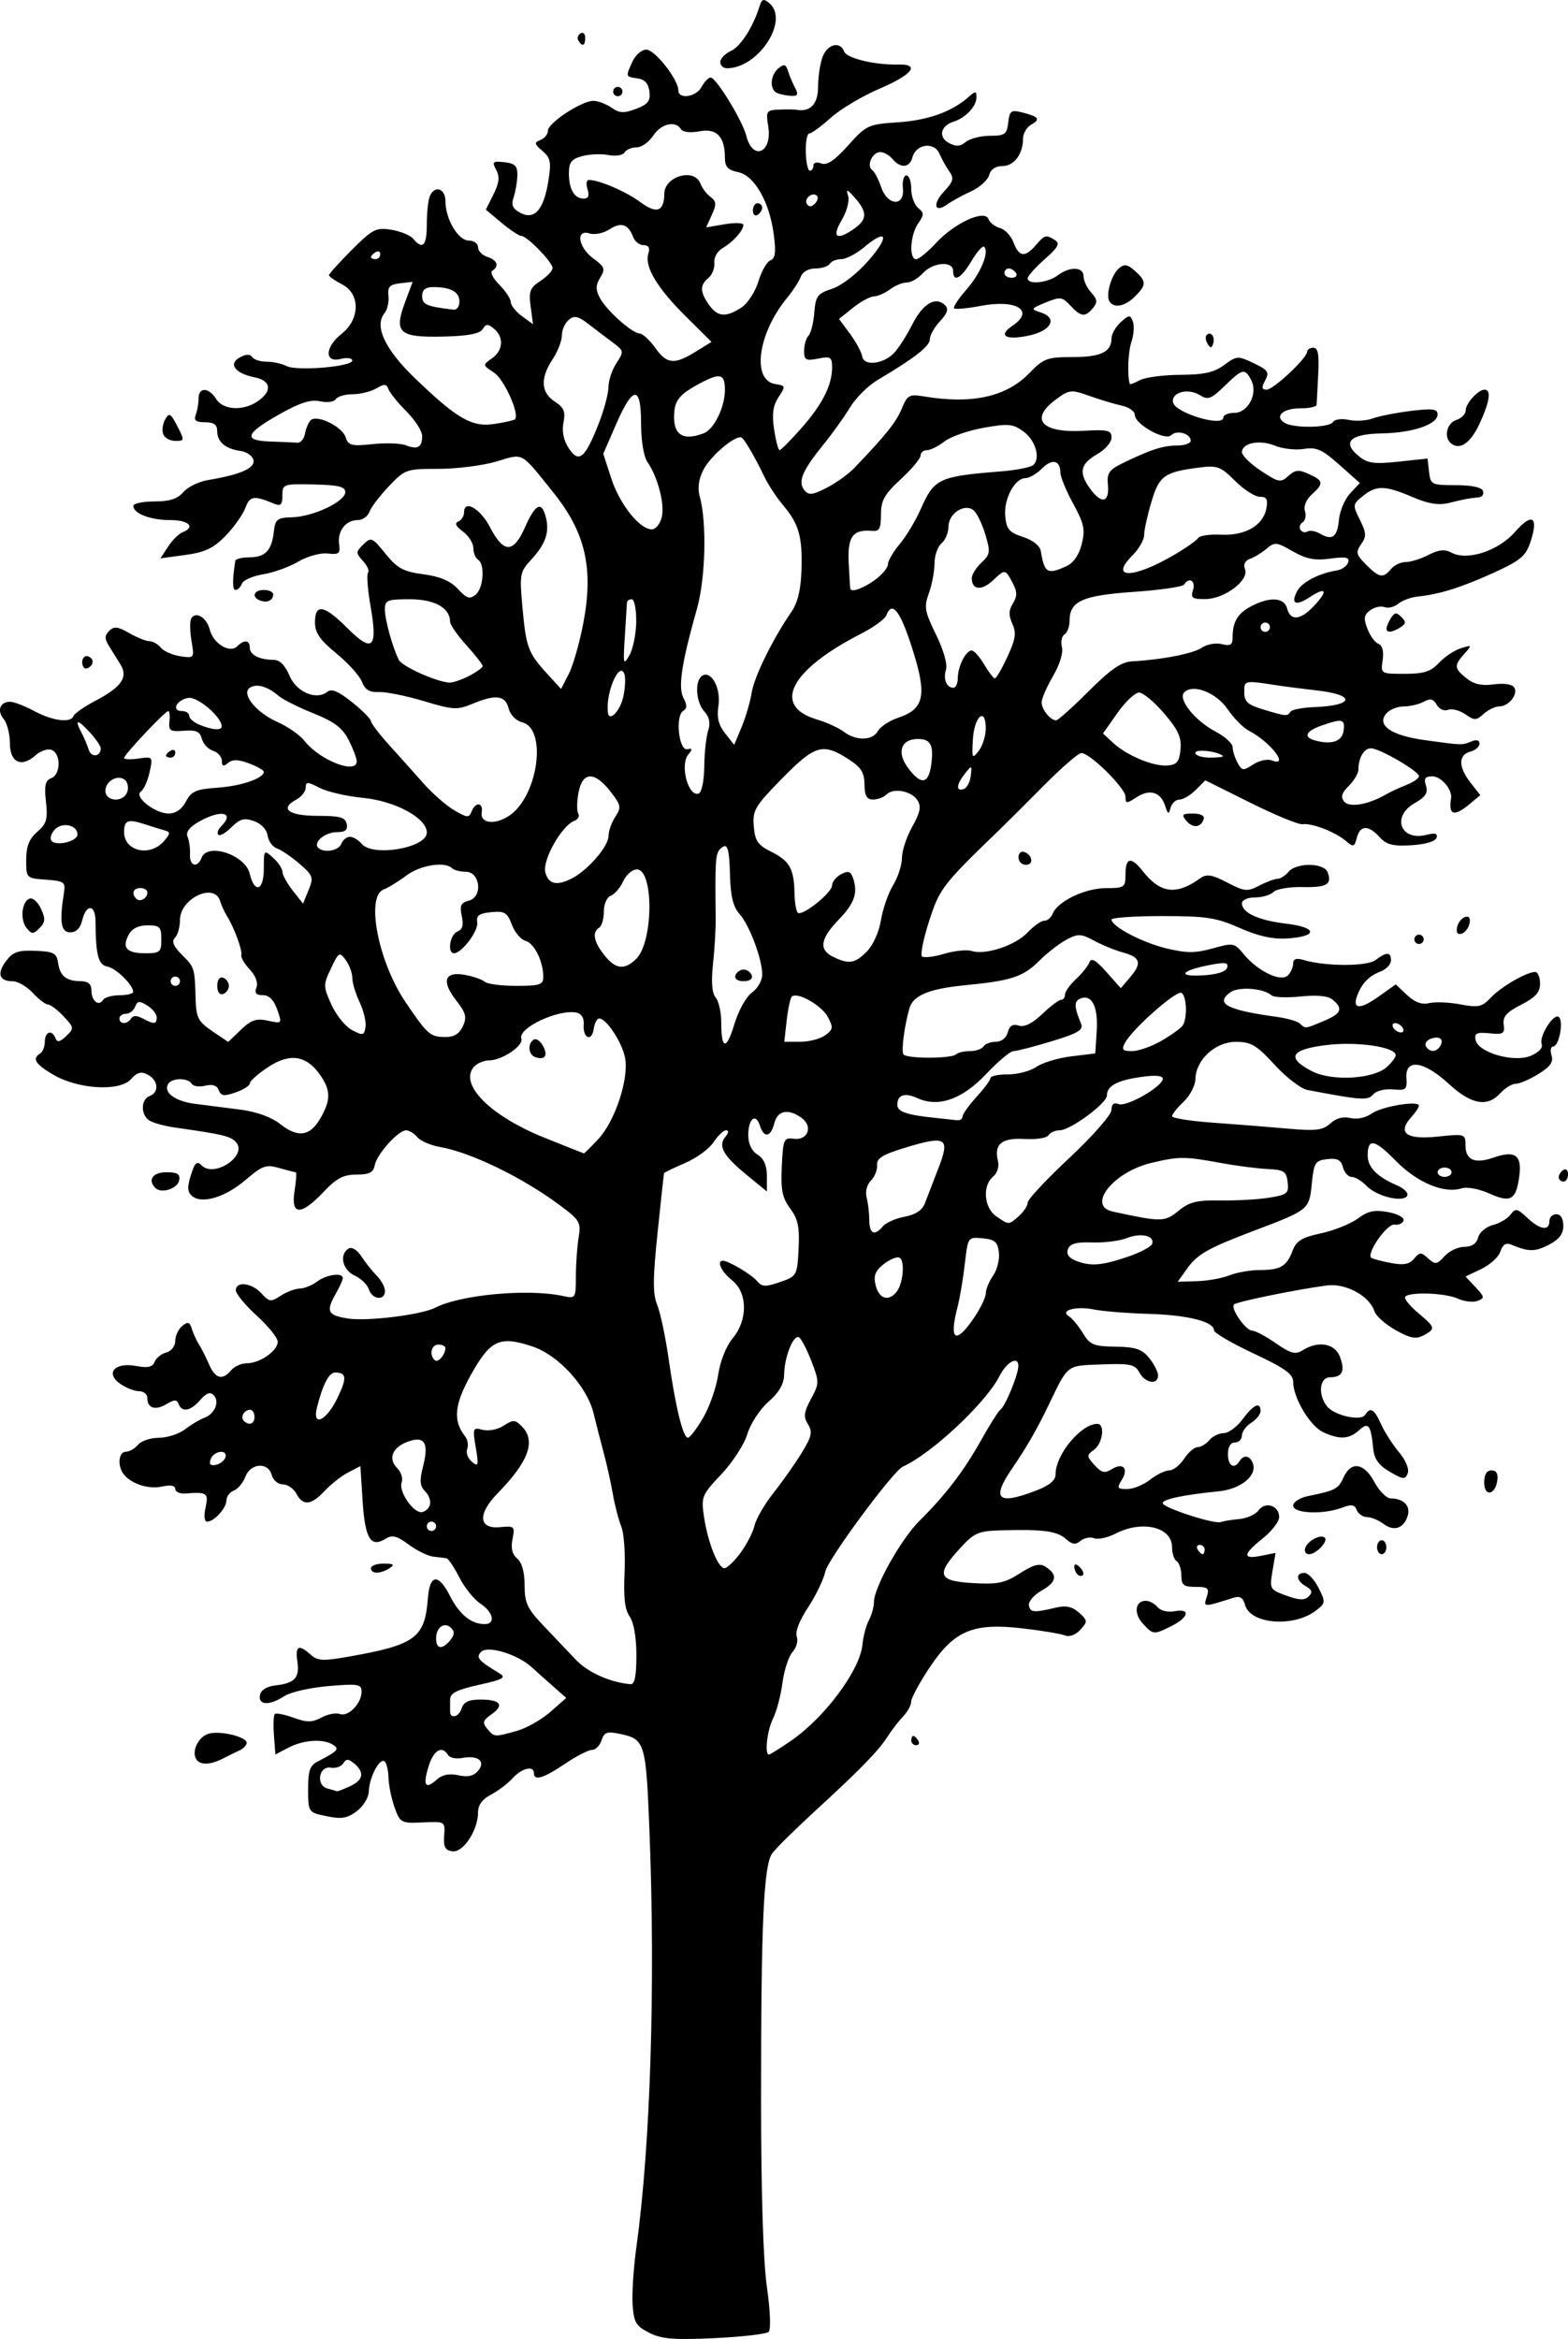 <?xml version="1.0"?>
<svg
    xmlns:rdf="http://www.w3.org/1999/02/22-rdf-syntax-ns#"
    xmlns="http://www.w3.org/2000/svg"
    xmlns:cc="http://creativecommons.org/ns#"
    xmlns:dc="http://purl.org/dc/elements/1.1/"
    xmlns:svg="http://www.w3.org/2000/svg"
    xmlns:inkscape="http://www.inkscape.org/namespaces/inkscape"
    xmlns:sodipodi="http://sodipodi.sourceforge.net/DTD/sodipodi-0.dtd"
    xmlns:ns1="http://sozi.baierouge.fr"
    xmlns:xlink="http://www.w3.org/1999/xlink"
    id="svg2"
    viewBox="0 0 336.63 502.11"
    version="1.1"
  >
  <g
      id="layer1"
      transform="translate(-251.46 -357.1)"
    >
    <path
        id="path3031"
        d="m390.87 857.89c-2.853-1.425-3.325-2.211-3.596-5.976-0.171-2.385 0.198-8.01 0.821-12.5 2.995-21.581 4.091-55.967 2.821-88.571-0.774-19.877-0.928-20.39-6.495-21.553-2.635-0.55-3.273-0.317-3.817 1.4-0.36 1.133-1.276 2.06-2.036 2.06-0.76 0-3.383 1.35-5.828 3-4.602 3.106-6.655 3.723-6.655 2 0-1.719-2.605-1.094-4.593 1.102-1.046 1.156-3.141 2.743-4.655 3.526-1.84 0.951-2.752 2.217-2.752 3.817 0 3.82-3.186 8.644-5.5 8.328-1.567-0.214-1.95-0.938-1.77-3.344 0.229-3.06 0.214-3.07-4.587-2.854-4.642 0.209-4.861 0.093-6.047-3.186-0.677-1.871-1.269-4.765-1.316-6.431s-0.445-3.251-0.883-3.522c-1.087-0.672-3.252 3.519-3.332 6.449-0.036 1.33-1.184 3.223-2.594 4.28-2.039 1.528-3.293 1.736-6.476 1.075-3.946-0.82-3.947-0.821-3.971-5.748-0.019-3.931 0.38-5.136 1.976-5.96 4.424-2.285 4.82-2.715 3.357-3.642-2.084-1.32-6.319-1.051-9.492 0.603l-2.864 1.493-0.313-4.097c-0.172-2.253-0.093-4.316 0.175-4.585 0.268-0.268 2.08 0.088 4.027 0.792 2.897 1.048 3.987 1.04 6.007-0.041 1.357-0.727 3.131-1.067 3.942-0.755 1.784 0.685 4.661-2.261 4.661-4.774 0-1.64-0.688-1.759-7.099-1.221-3.905 0.327-8.164 1.293-9.465 2.145-3.196 2.094-5.668 2-5.25-0.2 0.209-1.101 1.442-1.876 3.323-2.088 4.152-0.47 5.222-1.638 4.707-5.143-0.495-3.372 0.293-3.774 2.853-1.456 1.476 1.335 2.65 1.399 8.079 0.44 14.449-2.553 16.435-4.014 17.092-12.577 0.395-5.15 2.244-5.356 4.71-0.524 2.067 4.052 4.579 6.099 7.485 6.099 2.4 0 1.861-2.577-0.921-4.4-1.368-0.896-3.402-3.423-4.52-5.615s-2.361-4.043-2.763-4.113c-0.401-0.07-1.673-0.23-2.825-0.356-1.153-0.126-3.533-1.291-5.288-2.589-2.566-1.897-3.546-2.14-4.994-1.236-3.154 1.97-4.381-0.049-4.894-8.049l-0.485-7.561-2.621 1.364c-1.442 0.75-3.712 2.532-5.045 3.959-2.908 3.113-4.638 3.282-6.076 0.595-0.589-1.1-1.902-2-2.919-2-1.016 0-2.083-0.9-2.371-2-0.744-2.845-4.531-2.601-5.658 0.364-0.494 1.3-1.608 2.636-2.475 2.969-0.867 0.333-1.577 1.262-1.577 2.065 0 1.669-2.646 4.603-4.151 4.603-0.6 0-0.741-1.215-0.349-3 0.69-3.143 0.318-3.409-4.25-3.039-1.238 0.1-2.25-0.336-2.25-0.969 0-0.754-1.016-0.928-2.941-0.505-2.92 0.641-6.851-0.727-8.293-2.887-1.223-1.831-0.854-4.6 0.612-4.6 0.758 0 1.938-0.675 2.622-1.5 0.685-0.825 2.704-1.5 4.488-1.5s4.316-0.823 5.628-1.83 3.183-2.121 4.157-2.477c2.243-0.819 3.316-3.504 1.947-4.873-0.728-0.728-1.596-0.403-2.855 1.067-2.033 2.374-3.973 2.734-4.651 0.863-0.36-0.995-0.896-0.988-2.624 0.034-2.402 1.421-4.09 0.866-4.09-1.343 0-0.793-0.8-1.441-1.778-1.441s-2.799-0.716-4.048-1.59c-3.29-2.304-1.14-4.682 3.453-3.82 2.487 0.467 3.501 0.239 3.931-0.882 0.319-0.831 1.449-1.738 2.511-2.016 1.084-0.283 1.931-1.369 1.931-2.476 0-1.084 0.67-2.527 1.488-3.206 1.218-1.01 1.594-0.896 2.072 0.628 0.321 1.024 1.018 2.538 1.548 3.363 0.53 0.825 1.496 2.737 2.147 4.25 1.323 3.075 2.888 3.487 4.744 1.25 0.685-0.825 2.215-1.5 3.4-1.5 2.772 0 6.6-2.677 6.6-4.615 0-0.826-2.025-3.345-4.5-5.597-2.475-2.252-4.5-4.701-4.5-5.442 0-2.03 3.446-1.615 5.508 0.662 1.663 1.838 2.013 1.881 4.12 0.5 1.266-0.83 3.106-1.523 4.087-1.54 0.982-0.018 2.659-0.693 3.726-1.5 2.037-1.541 5.584-2.002 5.523-0.718-0.019 0.412-0.679 1.875-1.465 3.25-2.208 3.862-1.818 4.694 2.523 5.388 4.134 0.661 15.777-0.77 18.786-2.31 5.496-2.811 19.946-4.135 27.44-2.514 2.701 0.584 2.75 0.51 2.761-4.235 0.006-2.656 0.271-6.404 0.588-8.329 0.538-3.264 0.259-3.736-4.141-7-8-5.934-19.014-11.276-25.607-12.42-2.007-0.348-4.2-1.296-4.872-2.107-0.673-0.81-1.759-1.474-2.413-1.474-1.695 0-6.3 5.124-6.742 7.5-0.289 1.554-1.162 2-3.919 2-2.801 0-4.292 0.788-7.094 3.75-4.855 5.133-7.041 5.045-6.195-0.25 0.352-2.2 0.467-4 0.255-4-0.211 0-1.811-0.409-3.554-0.909-2.813-0.807-3.619-0.525-7.163 2.509-4.385 3.754-9.383 5.285-11.503 3.526-1.052-0.873-1.119-1.874-0.299-4.492 0.856-2.736 1.295-3.129 2.334-2.09 2.681 2.681 9.801-2.047 7.414-4.923-1.12-1.35-2.716-1.74-13.1-3.209-2.475-0.35-5.062-1.091-5.75-1.646-1.719-1.389-1.571-4.428 0.25-5.127 2.086-0.8 1.875-3.367-0.374-4.571-1.446-0.774-2.284-0.55-3.669 0.981-2.426 2.68-11.385 2.132-16.706-1.023-3.825-2.268-4.529-3.426-2.75-4.525 0.55-0.34 1-1.492 1-2.559 0-2.161 1.576-2.635 2.297-0.691 0.34 0.918 0.945 0.791 2.277-0.479 1.748-1.667 1.728-1.821-0.554-4.25-1.302-1.386-2.8-2.521-3.329-2.521-0.529 0-2.004-1.125-3.278-2.5s-3.212-2.5-4.306-2.5c-2.915 0-3.458-1.659-1.425-4.354 1.468-1.947 2.599-2.339 6.303-2.186 3.953 0.163 4.558 0.488 4.865 2.613 0.407 2.818 1.751 3.89 4.899 3.912 1.555 0.011 2.25 0.615 2.25 1.956 0 2.251 1.572 3.561 2.49 2.075 0.345-0.559 1.952-1.016 3.569-1.016s2.926-0.338 2.908-0.75c-0.068-1.527-3.675-5.047-5.54-5.406-1.954-0.376-2.501-2.456-2.542-9.655-0.021-3.815-2.01-3.893-2.902-0.115-0.365 1.545-1.282 2.426-2.528 2.426-2.002 0-2.349-2.184-1.35-8.5 0.364-2.3 0.056-2.525-3.855-2.808-4.231-0.306-4.25-0.325-4.25-4.257 0-2.908 0.625-4.492 2.37-6.01 2.012-1.749 2.294-2.728 1.872-6.476-0.391-3.465-0.147-4.55 1.13-5.04 2.064-0.792 2.131-5.28 0.091-6.063-0.845-0.324-2.387 0.179-3.426 1.119-3.048 2.759-5.537 1.597-5.537-2.584 0-1.964-0.601-4.297-1.336-5.183-1.501-1.81-0.787-3.699 1.399-3.699 0.795 0 3.124 0.9 5.176 2 3.978 2.132 7.88 2.615 8.428 1.044 0.183-0.526 2.319-2.004 4.746-3.284 5.567-2.937 7.013-5.041 5.33-7.755-0.683-1.102-1.794-2.892-2.468-3.978-0.972-1.567-0.963-2.237 0.043-3.243 1.024-1.024 1.852-0.933 4.306 0.475 1.671 0.959 3.621 1.743 4.334 1.743 0.713 0 1.816 0.626 2.451 1.391 0.635 0.765 2.517 1.591 4.183 1.836 3.004 0.441 3.023 0.415 2.386-3.354-0.353-2.089-0.366-4.246-0.028-4.792 0.984-1.592 3.317-0.145 3.971 2.463 0.749 2.985 4.306 5.129 5.886 3.549 1.502-1.502 2.693-1.369 2.693 0.3 0 1.538 2.104 2.607 5.133 2.607 1.292 0 2.455 1.162 3.38 3.376 1.494 3.576 5.831 5.403 8.191 3.451 0.847-0.7 2.404-0.031 5.25 2.256 2.225 1.788 4.046 3.614 4.046 4.057 0 0.443 1.74 2.73 3.866 5.083s5.46 6.077 7.407 8.277 4.936 4.815 6.642 5.811c2.757 1.61 3.167 1.638 3.7 0.25 0.81-2.112 2.546-1.99 2.179 0.153-0.409 2.383 2.76 2.808 5.849 0.785 6.234-4.085 8.295-18.723 2.829-20.095-1.327-0.333-2.554-1.597-2.904-2.99-0.705-2.809-2.776-3.06-7.826-0.95-3.188 1.332-4.12 1.278-10.372-0.601-3.778-1.135-8.115-2.011-9.637-1.946-2.034 0.087-3.002-0.496-3.647-2.195-0.484-1.272-2.95-4.01-5.482-6.084-3.567-2.923-4.603-4.431-4.603-6.704 0-4.081 1.964-3.733 6.923 1.226 5.436 5.436 6.58 4.394 5.019-4.568-0.642-3.685-0.89-6.976-0.552-7.314 0.338-0.338-0.144-1.452-1.071-2.477-1.582-1.748-1.578-1.968 0.063-3.581 1.656-1.629 1.906-1.523 4.761 2.007 2.537 3.138 3.82 3.833 8.126 4.404 3.577 0.474 5.803 1.423 7.41 3.157 1.901 2.051 2.558 2.262 3.809 1.223 1.698-1.409 2.049-6.56 0.512-7.51-0.55-0.34-1-1.466-1-2.502 0-1.036-1.012-2.631-2.25-3.545-1.507-1.112-1.837-1.819-1-2.14 0.688-0.264 1.25-1.15 1.25-1.97 0-2.825 3.484-0.841 5.565 3.169 2.932 5.65 5.025 5.668 7.504 0.065 2.264-5.118 3.598-5.755 4.503-2.15 0.805 3.207-0.086 5.756-3.176 9.091-2.416 2.607-2.507 3.118-1.846 10.361 0.775 8.49 1.208 9.636 5.366 14.188l2.905 3.18 1.651-3.193c0.908-1.756 2.311-6.64 3.117-10.853 2.262-11.822 0.501-19.522-6.435-28.142-7.164-8.903-6.248-8.406-12.225-6.631-2.91 0.864-8.493 1.571-12.406 1.571-6.923 0-7.212 0.102-10.675 3.75-1.958 2.062-3.835 4.537-4.172 5.5-0.336 0.963-1.471 1.75-2.521 1.75-2.562 0-4.372 2.362-3.977 5.19 0.279 1.998-0.053 2.266-2.465 1.983-1.558-0.182-4.338 0.588-6.301 1.746-1.932 1.14-5.329 2.363-7.548 2.718-2.219 0.355-4.269 1.256-4.556 2.004-0.287 0.747-0.896 1.359-1.354 1.359-0.696 0-0.717-1.972-0.067-6.25 0.063-0.412 1.409-0.75 2.992-0.75 3.431 0 4.827-1.453 5.284-5.5 0.304-2.695 0.707-3.01 3.954-3.103 4.504-0.129 11.385-3.39 11.385-5.397 0-1.171-1.482-1.532-6.75-1.647-6.575-0.143-6.75-0.082-6.75 2.357 0 1.992-0.357 2.357-1.75 1.783-4.442-1.829-5.216-1.712-6.223 0.934-0.554 1.458-2.475 4.155-4.268 5.992-2.567 2.631-4.394 3.495-8.603 4.067l-5.343 0.727 1.653-2.523c0.909-1.387 2.301-2.771 3.093-3.075 2.868-1.101 1.347-2.615-2.626-2.615-4.269 0-7.934-1.402-7.934-3.035 0-0.531 2.029-0.965 4.51-0.965 3.269 0 4.98-0.549 6.218-1.996 0.94-1.098 3.298-2.26 5.24-2.584 6.982-1.164 10.155-2.541 9.826-4.266-0.173-0.91-1.435-1.81-2.805-2-3.247-0.451-4.99-1.945-4.99-4.277 0-1.357-0.723-1.878-2.607-1.878-1.966 0-2.458-0.389-2-1.582 0.334-0.87 0.607-2.445 0.607-3.5 0-2.506 2.181-2.459 3.768 0.082 1.514 2.424 5.876 2.638 9.01 0.443 3.111-2.179 2.784-4.381-0.755-5.089-4.203-0.841-5.722-2.91-3.148-4.287 1.326-0.71 2.213-0.733 2.624-0.07 0.341 0.551 1.748 1.003 3.126 1.003s3.284 0.416 4.233 0.924c2.145 1.148 14.142 0.154 14.142-1.171 0-0.535-1.121-0.688-2.5-0.342-3.525 0.885-3.385-2.57 0.22-5.405 3.967-3.121 4.03-8.567 0.121-10.588-1.563-0.808-2.841-1.704-2.841-1.991 0-0.287 2.207-2.729 4.905-5.427 4.487-4.487 5.21-4.856 8.484-4.324 1.968 0.319 4.091 1.198 4.718 1.953 2.006 2.418 2.894 1.484 2.894-3.046 0-2.43 0.273-5.13 0.607-6 0.981-2.556 3.393-1.868 3.393 0.968 0 3.835 2.745 8.45 5.026 8.45 1.086 0 1.974 0.645 1.974 1.433 0 0.788 0.9 1.718 2 2.067 2.128 0.675 2.607 2.007 1.065 2.96-0.514 0.318 0.161 1.674 1.5 3.014s2.45 3.018 2.467 3.731c0.017 0.713 1.098 2.07 2.401 3.018l2.37 1.722-0.508-3.787c-0.438-3.264-0.148-4.023 2.099-5.495 1.434-0.939 2.607-2.182 2.607-2.762 0-1.264-5.482-6.9-6.711-6.9-0.476 0-2.384-1.268-4.241-2.818l-3.376-2.818 1.641-3.29c1.232-2.469 1.379-3.78 0.589-5.255-0.943-1.762-0.76-1.932 1.773-1.642 2.28 0.261 2.813 0.806 2.765 2.824-0.033 1.375-0.392 3.485-0.798 4.689-0.564 1.673-0.228 2.462 1.426 3.348 3.023 1.618 5.019-0.615 6.009-6.721 0.676-4.17 0.508-5.049-1.25-6.558-1.773-1.522-1.827-1.82-0.429-2.357 0.881-0.338 1.601-1.236 1.601-1.995 0-1.661 7.227-6.406 9.758-6.406 0.989 0 2.738 0.659 3.887 1.463 1.709 1.197 2.667 1.245 5.266 0.264 2.561-0.967 3.12-1.687 2.883-3.713-0.202-1.732-0.994-2.614-2.544-2.834-2.618-0.372-2.601-0.316-1.089-3.633 0.638-1.401 1.972-2.547 2.964-2.547 1.829 0 6.875 6.409 6.875 8.732 0 2.025 3.824 1.464 5-0.732 0.589-1.1 1.466-2 1.949-2 1.163 0 6.826 9.257 7.636 12.483 1.388 5.529 5.641 3.683 4.711-2.045-0.525-3.232-0.386-3.445 2.323-3.557 1.585-0.065 3.265-0.05 3.734 0.035 2.984 0.535 4.646-1.225 4.646-4.918 0-2.127 0.439-5.022 0.975-6.433 1.056-2.777 3.752-3.44 4.635-1.14 0.557 1.45 6.659 2.908 11.64 2.779 4.771-0.123 2.975 2.19-4.011 5.167-3.706 1.579-8.428 4.392-10.492 6.25-2.064 1.858-4.144 3.378-4.622 3.378-0.478 0-0.822 1.8-0.764 4 0.058 2.2 0.45 4 0.872 4s0.767-0.498 0.767-1.107c0-0.632 0.731-0.826 1.704-0.453 1.217 0.467 2.861-0.64 5.75-3.868 3.899-4.358 4.286-4.538 10.685-4.964 6.447-0.429 11.523-2.237 15.111-5.384 1.576-1.382 1.75-1.377 1.75 0.049 0 1.919-2.323 4.377-4.913 5.199-2.811 0.892-3.334 3.325-0.985 4.582 1.519 0.813 2.428 0.754 3.63-0.235 0.882-0.726 3.215-1.319 5.186-1.319 3.193 0 3.619-0.309 3.908-2.84 0.29-2.533 0.613-2.767 2.998-2.169 3.577 0.898 3.995 1.471 1.919 2.633-0.958 0.536-1.742 1.882-1.742 2.991 0 3.327-1.92 5.885-4.419 5.885-1.483 0-2.535 0.715-2.856 1.941-0.279 1.068-2.019 2.634-3.867 3.48-1.847 0.846-4.125 2.095-5.061 2.774-2.781 2.018-3.333 0.004-0.752-2.743 1.981-2.108 2.18-2.831 1.168-4.246-0.67-0.938-1.643-2.682-2.162-3.876-1.14-2.624-5.046-2.071-5.802 0.822-0.584 2.234-2.551 2.395-4.25 0.349-0.685-0.825-1.879-1.5-2.654-1.5-1.694 0-3.012 2.935-1.729 3.851 0.5 0.357 1.364 1.999 1.92 3.649 1.375 4.079 5.097 4.278 4.675 0.25-0.158-1.512 0.179-2.75 0.75-2.75s1.038 1.295 1.038 2.878c0 1.583 0.667 3.431 1.482 4.107 1.309 1.086 1.309 1.476 0 3.345-1.701 2.429-1.995 7.67-0.431 7.67 0.578 0 2.49-1.558 4.25-3.462 4.013-4.344 10.471-7.295 11.291-5.159 0.301 0.783 1.41 1.65 2.465 1.926 1.055 0.276 2.363 1.67 2.906 3.099 1.185 3.116 2.474 3.277 4.769 0.597 1.928-2.252 2.207-2.325 4.166-1.084 1.098 0.695 0.614 1.574-2.25 4.088-2.006 1.762-3.648 3.606-3.648 4.099 0 1.41 4.297 0.986 6.441-0.635 2.613-1.977 5.559-1.869 5.559 0.203 0 0.919 0.737 2.486 1.638 3.481 1.335 1.476 1.405 2.091 0.378 3.329-1.673 2.016-2.566 1.917-4.851-0.535-1.761-1.89-2.183-1.943-5.289-0.661-3.241 1.337-3.284 1.422-1.069 2.139 3.717 1.203 2.29 3.941-2.591 4.971-4.988 1.052-6.665 0.024-3.466-2.126 4.83-3.247 0.871-5.714-6.828-4.254-2.885 0.547-5.458 0.783-5.717 0.524-0.259-0.259 0.932-2.07 2.647-4.023 3.062-3.487 4.951-8.045 3.808-9.188-0.319-0.319-1.542 1.052-2.719 3.047-2.228 3.777-3.942 4.701-3.942 2.126 0-2.202-4.358-1.866-6.5 0.5-0.995 1.1-2.554 2-3.464 2-0.91 0-2.527 0.661-3.595 1.468s-2.616 1.485-3.441 1.505c-0.825 0.02-2.85 1.119-4.5 2.441l-3 2.404 2.353 3.19c1.294 1.754 2.473 3.933 2.62 4.841 0.343 2.121 4.381 1.734 6.767-0.647 0.957-0.955 2.757-3.754 4-6.219 2.268-4.499 5.038-6.104 7.053-4.089 0.774 0.774 0.46 1.741-1.106 3.408-1.203 1.28-2.187 3.025-2.187 3.877 0 1.487-3.27 4.037-11.2 8.732-2.035 1.205-4.704 3.855-5.932 5.89s-3.875 5.725-5.882 8.2c-4.412 5.441-5.38 7.819-3.905 9.597 0.924 1.113 1.741 1.023 4.767-0.529 2.009-1.03 4.663-2.929 5.899-4.22 6.869-7.178 9.016-9.86 10.218-12.76 1.233-2.977 1.596-3.169 4.934-2.617 10.194 1.687 17.529 0.051 22.439-5.005 3.096-3.188 3.841-3.465 9.315-3.465 6.07 0 8.349-1.104 8.349-4.045 0-0.905 0.891-2.451 1.979-3.436 1.795-1.624 2.037-1.64 2.602-0.168 0.343 0.893 0.206 2.867-0.305 4.386-0.73 2.174-0.923 7.063-0.358 9.048 0.045 0.157 1.015-0.215 2.156-0.825s5.053-1.128 8.694-1.149c5.087-0.029 7.268-0.518 9.423-2.111 2.696-1.993 2.94-2.008 6.341-0.386 3.082 1.47 3.4 1.944 2.467 3.686-0.828 1.547-0.76 2 0.298 2 1.471 0 8.702-6.786 8.702-8.167 0-0.458 0.603-0.833 1.34-0.833 1 0 1.263 1.459 1.036 5.75-0.167 3.163-0.32 6.088-0.34 6.5-0.02 0.412-1.584 0.75-3.477 0.75-3.746 0-5.636 1.703-3.437 3.096 1.944 1.231 9.628 1.117 10.414-0.155 0.362-0.585 1.875-0.79 3.385-0.459 1.502 0.33 3.822 0.192 5.155-0.308 1.333-0.499 5.011-1.225 8.174-1.613 4.682-0.575 5.75-0.436 5.75 0.745 0 2.156-5.316 3.961-12.034 4.084-6.797 0.125-8.553 1.905-4.843 4.91 1.871 1.515 3.286 1.707 8.484 1.151l6.239-0.668 0.327 2.858c0.315 2.752 0.528 2.858 5.743 2.858 3.444 0 5.568 0.455 5.833 1.25 0.229 0.688-0.183 1.302-0.916 1.365-1.999 0.173-3.036 0.368-6.406 1.204-2.211 0.548-4.407 0.19-7.833-1.278-5.866-2.515-7.743-2.551-10.639-0.205-2.189 1.773-2.211 1.946-0.632 5.111 1.399 2.804 1.437 3.557 0.266 5.23-1.209 1.727-1.085 2.237 1.067 4.389 2.835 2.835 3.649 2.978 5.344 0.935 0.685-0.825 2.112-1.5 3.172-1.5s3.259-0.689 4.887-1.53c2.194-1.134 3.464-1.26 4.911-0.486 3.406 1.823 10.106-0.369 13.686-4.478 3.64-4.176 5.075-3.25 3.3 2.129-1.018 3.085-2.129 4.026-7.821 6.624-6.923 3.16-11.768 4.686-16.335 5.143-1.485 0.149-3.392 0.844-4.237 1.546-0.845 0.702-2.174 1.031-2.953 0.732-0.779-0.299-2.161 0.002-3.072 0.668-1.34 0.98-1.457 1.735-0.612 3.957 0.574 1.51 1.645 2.977 2.38 3.259 0.849 0.326 1.178 1.592 0.902 3.474-0.434 2.956-0.424 2.962 4.727 2.962 4.136 0 5.599-0.469 7.364-2.361 1.211-1.299 3.327-2.708 4.702-3.133 2.424-0.748 2.446-0.712 0.75 1.19-2.257 2.53-2.207 3.114 0.457 5.271 1.561 1.264 3.279 1.643 5.87 1.296 2.202-0.295 3.949-0.029 4.379 0.667 0.899 1.454-1.19 4.071-3.25 4.071-0.852 0-2.344 0.72-3.316 1.6-1.59 1.439-1.986 1.446-3.943 0.075-1.197-0.838-2.855-1.264-3.685-0.945-0.849 0.326-1.916-0.148-2.439-1.082-0.711-1.27-1.373-1.424-2.811-0.654-1.034 0.554-2.98 1.007-4.324 1.007s-3.022 0.698-3.73 1.55c-2.078 2.504 1.102 4.689 8.257 5.674 8.239 1.134 8.012 1.127 10.035 0.288 1.098-0.456 1.75-0.279 1.75 0.475 0 0.66-0.9 1.436-2 1.724-2.581 0.675-2.546 3.326 0.087 6.674l2.087 2.654-2.337 1.948c-3.309 2.758-4.549 2.357-3.942-1.276 0.308-1.847-2.122-4.71-3.998-4.71-1.579 0-1.89 0.447-1.395 2.007 0.488 1.537-0.08 2.415-2.426 3.75-5.021 2.858-3.051 8.207 2.509 6.811 1.895-0.476 2.494-0.301 2.184 0.638-0.254 0.769-2.443 1.413-5.402 1.589-3.981 0.236-5.345-0.113-6.826-1.75-2.398-2.65-4.164-2.597-4.882 0.148-0.524 2.003-0.729 2.061-2.367 0.665-2.252-1.921-7.316-3.872-9.293-3.58-0.825 0.122-5.856-1.948-11.18-4.599l-9.68-4.82-2.07 2.07c-1.139 1.139-2.712 2.07-3.497 2.07-0.785 0-1.637 0.787-1.894 1.75-0.401 1.503-0.567 1.442-1.172-0.431-0.961-2.974-3.32-3.672-6.148-1.819-2.155 1.412-2.359 1.401-2.359-0.131 0-1.829-7.627-9.369-9.476-9.369-0.629 0-4.266 3.151-8.084 7.003s-7.99 8.014-9.272 9.25c-12.403 11.951-13.076 12.819-15.314 19.77-1.228 3.812-1.925 7.239-1.55 7.615 0.376 0.376 2.506 0.137 4.734-0.531 2.228-0.667 4.909-0.941 5.957-0.608 2.948 0.936 9.377-1.202 11.994-3.987 1.298-1.381 2.908-2.511 3.578-2.511 0.67 0 1.477-0.672 1.792-1.494 1.012-2.636 6.936-5.498 11.391-5.502 4.055-0.004 4.25-0.142 4.25-3.004 0-3.604 1.21-3.82 3.696-0.659 3.806 4.839 7.209 5.248 12.429 1.495 1.289-0.927 2.47-0.728 5.708 0.96 3.716 1.937 4.334 1.997 6.875 0.672 1.535-0.801 3.299-1.459 3.919-1.462 0.62-0.003 1.688-0.681 2.372-1.506 1.685-2.03 7.607-1.966 8.396 0.09 1.002 2.612-0.178 3.301-5.449 3.181-2.753-0.063-5.532 0.413-6.176 1.057-0.644 0.644-2.431 1.171-3.971 1.171-1.585 0-2.8 0.547-2.8 1.259 0 2.04 3.543 3.669 9.502 4.37 6.686 0.786 6.876 2.737 0.309 3.17-3.188 0.21-6.242-0.457-10.296-2.25-5.026-2.223-7.157-2.549-16.64-2.549-5.982 0-10.872 0.338-10.869 0.75 0.014 1.49 6.608 4.948 11.813 6.196 4.319 1.035 6.183 1.033 9.906-0.009 4.427-1.239 4.658-1.195 6.68 1.27 2.966 3.618 7.966 6.021 9.445 4.542 0.632-0.632 1.149-1.786 1.149-2.565 0-0.999 0.663-1.221 2.25-0.753 4.739 1.399 13.593 1.405 15.432 0.011 2.384-1.807 3.318-1.784 3.318 0.083 0 0.839-1.031 1.917-2.291 2.396-2.483 0.944-4.05 2.601-5.01 5.297-1.005 2.824 0.73 2.849 4.638 0.069l3.681-2.619 2.436 2.288c1.662 1.561 3.168 2.112 4.741 1.732 1.268-0.306 4.284-0.184 6.703 0.27 3.865 0.726 4.652 0.554 6.5-1.423 2.176-2.327 7.713-5.536 9.553-5.536 0.577 0 1.05 1.116 1.05 2.48 0 1.892-0.961 2.97-4.055 4.548-3.138 1.601-3.986 2.566-3.75 4.27 0.269 1.943-0.087 2.163-3.035 1.867-2.739-0.275-3.279-0.019-3 1.417 0.526 2.715 8.183 4.932 11.823 3.424 1.72-0.712 2.677-1.728 2.373-2.519-0.646-1.683 2.678-6.862 3.715-5.789 1.017 1.052-0.029 6.301-1.256 6.301-0.523 0-0.68 0.854-0.349 1.897 0.449 1.415-0.262 2.431-2.801 4-1.871 1.157-4.067 2.103-4.88 2.103-0.812 0-2.292 0.9-3.287 2-2.804 3.099-6.259 2.477-11.116-2-5.336-4.918-9.362-5.473-9.072-1.25 0.171 2.503-0.089 2.724-2.904 2.457-1.732-0.164-3.593 0.311-4.232 1.081-1.122 1.352-2.501 1.258-14.152-0.966-1.361-0.26-4.513-2.689-7.003-5.397-3.897-4.239-5.056-4.924-8.322-4.924-4.419 0-8.604 3.855-8.685 8-0.027 1.375-1.166 3.56-2.532 4.855-1.365 1.295-2.483 2.695-2.483 3.111 0 0.416 3.938 1.038 8.75 1.383 4.812 0.345 12.022 0.918 16.021 1.275 6.126 0.546 7.576 0.372 9.21-1.106 1.249-1.13 2.777-1.544 4.295-1.163 1.389 0.349 3.261-0.042 4.558-0.951 2.219-1.554 10.166-2.881 10.166-1.698 0 0.35-0.73 1.443-1.621 2.428-3.093 3.417-1.111 4.912 5.585 4.212 5.96-0.623 6.036-0.599 6.036 1.905 0 3.126 1.997 3.995 5.984 2.605 4.599-1.603 6.124-0.577 5.586 3.76-0.661 5.327-1.808 6.032-6.427 3.949-2.242-1.011-4.806-1.489-5.984-1.115-3.749 1.19-9.514-1.216-14.093-5.882-4.606-4.693-6.066-4.973-6.066-1.163 0 2.521 2.028 4.581 6.306 6.407 1.544 0.659 2.513 1.672 2.155 2.252-0.928 1.501-6.595 0.09-8.75-2.179-0.984-1.036-2.394-1.883-3.133-1.883-0.739 0-1.588-0.933-1.887-2.074-0.416-1.592-1.198-1.998-3.367-1.75-2.596 0.297-2.865 0.725-3.324 5.292-0.562 5.58-0.58 5.595-12.5 10.114-9.834 3.729-12.067 5-14.312 8.152l-1.97 2.765 4.141-0.125c2.277-0.069 5.407-0.631 6.956-1.25 1.548-0.619 4.473-1.132 6.5-1.14 4.506-0.019 5.77-0.763 7.061-4.159 0.803-2.112 2.01-2.85 6.099-3.727 2.804-0.601 6.362-2.028 7.907-3.17 2.211-1.635 3.597-1.929 6.507-1.383 2.095 0.393 3.525 1.184 3.3 1.824-0.218 0.622-1.089 1.01-1.934 0.862-1.601-0.28-6.205 6.373-4.948 7.15 0.389 0.24 2.308 0.737 4.264 1.104 2.646 0.496 3.897 0.257 4.886-0.934 1.196-1.441 1.499-1.448 3.024-0.068 1.532 1.386 1.869 1.34 3.512-0.475 1-1.105 2.915-2.008 4.256-2.008 1.602 0 2.619-0.69 2.965-2.011 0.289-1.106 1.71-2.306 3.156-2.666 1.447-0.36 3.157-1.368 3.8-2.239 1.046-1.417 1.422-1.347 3.564 0.666 2.763 2.596 4.766 2.911 4.766 0.75 0-0.825 0.675-1.5 1.5-1.5 0.929 0 1.5 0.942 1.5 2.474 0 1.758-0.902 2.941-3.117 4.086-2.971 1.536-4.286 1.533-8.043-0.019-1.167-0.482-1.86-0.054-2.335 1.444-0.372 1.171-2.212 2.862-4.091 3.758l-3.415 1.628 2.15 2.289c1.958 2.084 1.997 2.347 0.436 2.946-0.942 0.362-2.831 0.148-4.197-0.474-2.966-1.351-11.389-1.514-11.389-0.22 0 0.501 1.35 2.047 3 3.435 3.554 2.991 3.61 3.257 0.974 4.668-1.608 0.861-2.844 0.625-5.989-1.143-2.18-1.225-4.219-3.035-4.533-4.023-1.054-3.32-6.179-6.098-10.247-5.554-6.602 0.883-19.315 3.484-19.903 4.072-0.823 0.823 2.522 5.634 3.918 5.634 0.645 0 2.921 1.211 5.056 2.691 3.243 2.248 4.197 2.495 5.79 1.5 3.346-2.09 6.877-1.472 7.966 1.393 1.172 3.083 0.541 4.416-2.091 4.416-2.273 0-2.682 3.671-0.691 6.215 1.564 1.999 7.319 3.291 8.214 1.843 1.08-1.747 1.976-1.222 3.397 1.99 0.742 1.677 2.473 4.383 3.845 6.015 1.458 1.733 2.245 3.621 1.892 4.542-0.538 1.401-0.963 1.367-3.851-0.314-2.32-1.35-3.33-2.732-3.54-4.84-0.523-5.268-1.019-5.931-3.057-4.087-2.149 1.945-4.13 2.058-7.684 0.439-2.822-1.286-6.467-7.389-6.467-10.828 0-1.662-1.787-2.942-8.5-6.088-4.675-2.191-8.5-4.423-8.5-4.96 0-1.877-5.566-3.282-14-3.535-4.675-0.14-9.957-0.561-11.738-0.935-3.814-0.801-7.467 0.181-5.407 1.454 0.714 0.442 2.067 2.072 3.005 3.624 1.515 2.505 2.3 2.83 7.015 2.898 4.316 0.063 5.666 0.518 7.217 2.433 1.049 1.296 1.908 2.982 1.908 3.746 0 2.096-2.782 1.666-4.005-0.62-0.943-1.763-1.938-1.978-8.1-1.75-7.658 0.283-7.136-0.118-11.411 8.759-2.512 5.218-4.714 9.046-7.755 13.482-4.586 6.69-3.228 8.019 4.987 4.882 2.983-1.139 4.283-2.217 4.283-3.55 0-4.232 5.456-10.814 8.965-10.814 1.7 0 1.172 4.18-0.702 5.549-1.643 1.202-1.638 1.379 0.104 3.304 1.502 1.66 2.181 1.821 3.691 0.878 2.43-1.518 3.69-0.159 2.145 2.314-1.082 1.733-0.952 1.954 1.153 1.954 1.306 0 3.518-0.9 4.916-2s3.249-2 4.112-2c0.863 0 2.306-1.125 3.207-2.5 0.901-1.375 2.206-2.5 2.901-2.5s1.823-0.675 2.507-1.5c0.685-0.825 2.076-1.5 3.092-1.5s2.846-1.35 4.066-3c2.338-3.162 3.842-3.844 3.842-1.741 0 0.693-0.9 1.821-2 2.509-1.1 0.687-2 1.92-2 2.74 0 0.82-0.675 1.492-1.5 1.492-0.933 0-1.5 0.944-1.5 2.5 0 2.525 1.361 3.342 2.5 1.5 0.889-1.438 2.197-1.231 2.843 0.451 1.01 2.632-2.544 5.553-7.343 6.035-7.568 0.759-12 1.694-12 2.53 0 0.981 11.114 4.597 12.5 4.066 0.55-0.21 2.328-0.502 3.951-0.647s3.478-0.986 4.123-1.867c1.452-1.986 4.426-1.026 4.426 1.428 0 0.98-1.575 3.038-3.5 4.573-4.324 3.447-4.439 4.569-0.387 3.758l3.113-0.623-0.664 3.928c-0.645 3.82-0.563 3.965 2.986 5.248 2.774 1.003 3.926 1.041 4.801 0.157 0.869-0.878 0.722-1.405-0.599-2.15-2.111-1.191-2.301-2.888-0.323-2.888 0.785 0 2.15 1.449 3.033 3.22 1.545 3.097 1.52 3.286-0.645 4.919-4.812 3.629-14.064 2.843-15.144-1.287-0.389-1.489-1.089-1.948-2.362-1.549-6.729 2.108-6.575 2.112-5.856-0.156 0.596-1.877 0.296-2.146-2.386-2.146-2.585 0-3.067-0.384-3.067-2.441 0-1.343-0.45-2.719-1-3.059-0.55-0.34-1-1.701-1-3.024 0-4.34-6.402-5.871-12.14-2.904-1.672 0.865-3.732 1.307-4.577 0.983-0.845-0.324-2.163-0.07-2.929 0.566-1.071 0.889-1.792 0.798-3.123-0.395-1.903-1.704-4.788-2.104-13.532-1.877-5.34 0.139-6.074 0.449-9.245 3.901-5.203 5.665-4.702 6.999 2.796 7.438 5.314 0.311 6.825-0.004 10.087-2.101 2.865-1.842 4.243-2.211 5.441-1.455 2.732 1.723 2.514 3.296-0.708 5.118-1.716 0.971-2.962 2.42-2.795 3.251 0.307 1.524 1.049 1.575 6.01 0.408 1.968-0.463 3.364-0.131 4.758 1.131 1.86 1.684 1.876 1.893 0.278 3.659-0.994 1.099-2.341 1.609-3.258 1.234-0.86-0.351-4.938-1.035-9.063-1.518-10.699-1.254-14.724 0.423-20.011 8.341-2.194 3.286-3.989 6.598-3.989 7.36 0 0.762-0.787 2.212-1.75 3.221s-2.425 2.898-3.25 4.197c-1.987 3.128-5.837 7.091-15.5 15.953-4.4 4.035-8.607 8.192-9.35 9.237-1.825 2.57-2.385 14.973-2.382 52.778 0.001 19.916 0.464 34.739 1.258 40.309 0.732 5.135 0.884 9.151 0.365 9.629-0.49 0.451-5.713 1.05-11.606 1.331-8.675 0.414-11.341 0.199-14-1.129zm-64.33-117.3c2.913-1.327 3.247-3.014 0.971-4.903-1.263-1.048-1.731-1.057-2.357-0.046-0.429 0.694-1.632 1.115-2.674 0.936-2.591-0.447-3.259 3.81-0.702 4.473 0.995 0.258 1.9 0.521 2.011 0.585 0.112 0.064 1.349-0.406 2.75-1.044zm23.321-2.389c2.056 0.452 3.302 0.164 4.253-0.982 1.691-2.037-0.025-3.382-3.474-2.723-1.275 0.244-2.622-0.049-2.994-0.651-1.295-2.095-3.076-1.071-4.16 2.393-1.294 4.133-0.721 5.115 1.704 2.921 1.204-1.09 2.687-1.394 4.672-0.958zm71.426-7.415c7.304-5.035 14.826-15.175 15.337-20.674 0.163-1.749 0.783-4.091 1.379-5.205 0.596-1.114 1.084-2.872 1.084-3.907 0-3.134 5.822-13.512 9.78-17.434 5.607-5.555 9.515-10.669 13.232-17.315 1.845-3.3 3.705-6.241 4.133-6.535 1.06-0.729 3.855-7.547 3.855-9.401 0-2.24-2.516-0.859-4.08 2.24-2.865 5.675-14.605 16.662-20.699 19.372-2.097 0.932-16.057 19.807-16.652 22.514-0.381 1.736-2.061 5.223-3.733 7.747-1.82 2.748-2.788 5.244-2.413 6.222 0.345 0.898-0.057 2.388-0.893 3.311-0.835 0.923-1.81 3.896-2.165 6.605s-1.257 6.142-2.005 7.627c-1.28 2.542-1.893 7.8-0.91 7.8 0.247 0 2.385-1.334 4.75-2.964zm-58.923-2.096c2.078-0.577 5.326-2.409 7.219-4.071l3.442-3.022-2.719-2.396c-1.496-1.318-3.619-3.217-4.719-4.22-3.054-2.785-9.431-4.704-10.849-3.264-1.174 1.192-0.602 1.858 3.967 4.613 1.493 0.9 0.758 1.309-4.413 2.456-4.788 1.062-6.204 1.786-6.204 3.17v2.544c0 1.679 1.873 1.224 2.451-0.595 0.459-1.445 1.525-1.955 4.088-1.955 4.302 0 5.169 1.191 2.319 3.187-1.819 1.274-1.966 1.777-0.894 3.068 1.517 1.828 1.484 1.825 6.314 0.484zm25.723-16.217c0-3.858-0.557-7.073-1.446-8.342-1.036-1.479-1.347-4.149-1.095-9.406 0.193-4.038-0.121-8.496-0.699-9.908-0.578-1.411-1.402-4.591-1.832-7.066-0.43-2.475-1.333-6.525-2.006-9-0.673-2.475-1.607-6.127-2.075-8.115-1.368-5.81-7.544-12.613-13.145-14.479-7.041-2.346-9.025-1.441-13.197 6.019-3.608 6.452-3.934 9.909-1.255 13.312 0.536 0.68 0.725 1.885 0.422 2.677-0.304 0.792 0.153 2.025 1.014 2.74 1.397 1.16 1.487 0.828 0.828-3.073-0.707-4.184-0.642-4.348 1.501-3.788 1.25 0.327 3.238-0.068 4.5-0.895 2.013-1.319 2.436-1.305 3.873 0.132 3.107 3.107 1.514 7.542-5.162 14.37-4.367 4.466-4.137 7.736 0.512 7.288 3.079-0.297 3.209-0.172 2.664 2.556-0.39 1.951-0.066 3.289 1.012 4.185 1.01 0.838 1.586 2.921 1.586 5.734 0 3.789 0.57 5.016 4.01 8.628 2.206 2.316 5.347 5.626 6.981 7.356 2.564 2.716 7.442 4.894 11.759 5.251 0.878 0.073 1.25-1.764 1.25-6.174zm-39.965-3.265c0.91-1.096 0.97-1.852 0.21-2.613-1.432-1.432-3.245-0.194-3.245 2.214 0 2.335 1.287 2.505 3.035 0.399zm62.283-18.708c1.331-1.788 2.703-4.452 3.05-5.921 0.347-1.469 2.177-4.619 4.068-7s4.602-6.229 6.027-8.551c2.179-3.552 2.396-4.533 1.368-6.179-1.003-1.605-0.886-2.579 0.648-5.428 1.798-3.338 1.802-3.648 0.117-8.061-0.964-2.524-2.168-4.846-2.676-5.16-1.181-0.73-3.149 4.166-3.208 7.977-0.031 2.029-1.064 3.822-3.366 5.843-1.841 1.617-3.855 4.697-4.519 6.915-0.659 2.2-3.174 6.091-5.59 8.648-4.211 4.458-4.364 4.835-3.719 9.158 0.817 5.478 3.018 11.009 4.38 11.009 0.55 0 2.089-1.462 3.42-3.25zm99.682-0.75c0-0.55-0.477-1-1.059-1-0.582 0-0.781 0.45-0.441 1s0.816 1 1.059 1c0.243 0 0.441-0.45 0.441-1zm-165-5c0-0.55-0.45-1-1-1s-1 0.45-1 1 0.45 1 1 1 1-0.45 1-1zm-1.371-4.474c0.311-0.811-0.108-2.148-0.932-2.972-1.211-1.211-1.299-2.281-0.46-5.588 1.259-4.96 0.234-6.475-3.438-5.079-3.226 1.227-4.148 3.622-2.16 5.611 0.855 0.855 1.288 2.249 0.963 3.098-0.686 1.788 2.291 6.328 4.179 6.374 0.705 0.017 1.536-0.632 1.847-1.443zm-43.878-10.276c0.612-1.839-2.431-1.526-3.14 0.323-0.421 1.097-0.1 1.475 1.06 1.25 0.915-0.177 1.851-0.885 2.08-1.573zm102.57-8.52c1.374-2.345 2.83-6.507 3.235-9.25 0.429-2.905 1.722-6.167 3.097-7.814 3.308-3.962 3.242-9.834-0.14-12.495-2.246-1.767-3.372-4.179-1.95-4.179 1.198 0 6.168 2.954 7.335 4.361 1.051 1.267 1.796 1.3 4.927 0.22 3.626-1.251 3.694-1.371 3.994-7.106 0.245-4.676-0.112-6.397-1.797-8.677-1.709-2.312-2.047-4.008-1.805-9.07 0.278-5.818 0.445-6.206 2.554-5.913 3.035 0.422 4.21-2.634 1.714-4.459-2.861-2.092-5.183-1.64-5.882 1.145-0.757 3.015-2.218 3.244-3.094 0.485-0.89-2.803-2.495-1.475-2.495 2.065 0 1.849 0.739 3.394 2 4.181 1.349 0.842 2 2.332 2 4.575v3.326l-4.411-3.615c-4.994-4.092-6.132-6.16-4.483-8.146 0.693-0.835 0.745-1.373 0.132-1.373-0.554 0-1.763 1.153-2.687 2.563-0.924 1.41-3.675 3.419-6.115 4.465-2.44 1.046-4.475 2.03-4.522 2.187-0.048 0.157-0.671 5.91-1.385 12.786-1.03 9.918-1.045 13.12-0.072 15.5 0.675 1.65 1.772 6.825 2.439 11.5 1.472 10.324 3.098 17 4.14 17 0.426 0 1.899-1.918 3.273-4.263zm-96.308-0.237c0-0.825-0.423-1.5-0.941-1.5-1.261 0-2.164 1.562-1.365 2.361 1.126 1.126 2.306 0.686 2.306-0.861zm17.737-3.897c2.153-4.431 2.063-5.603-0.429-5.603-1.325 0-2.664 2.584-3.909 7.544-1.063 4.235 2.004 2.863 4.338-1.941zm23.247-10.853c0.008-0.412-0.66-0.75-1.485-0.75-1.531 0-2.049 2.118-0.818 3.348 0.671 0.671 2.273-1.136 2.303-2.598zm113.48-6.482c1.395-2.053 2.536-4.428 2.536-5.277 0-0.85 0.704-2.551 1.565-3.78 0.861-1.229 1.423-3.467 1.25-4.973-0.26-2.262-0.867-2.791-3.486-3.045-3.168-0.307-3.171-0.302-3.836 5.5-0.366 3.194-1.074 7.383-1.574 9.307-1.856 7.151-0.405 8.079 3.544 2.268zm-16.662-5.53c1.49-1.795 1.906-6.955 0.599-7.416-0.604-0.213-2.135 0.451-3.401 1.476-1.79 1.449-2.153 2.458-1.632 4.533 0.714 2.845 2.714 3.479 4.434 1.407zm49.625-7.568c2.71-0.918 5.092-2.177 5.292-2.797 0.568-1.757-2.451-2.431-5.479-1.223-1.508 0.602-4.823 1.019-7.367 0.928-3.404-0.122-4.787 0.252-5.233 1.416-0.402 1.048 0.147 1.886 1.626 2.48 3.164 1.273 5.533 1.102 11.161-0.805zm-52.515-6.565c0.637-0.767 2.738-1.692 4.668-2.054 2.333-0.438 3.786-1.395 4.333-2.855 0.453-1.208 1.754-4.583 2.891-7.502 2.577-6.609 1.745-7.14-7.027-4.485-4.913 1.487-6.244 2.303-6.115 3.752 0.091 1.018-0.507 2.523-1.328 3.344-0.859 0.859-1.253 2.385-0.929 3.594 0.31 1.155 0.57 3.338 0.578 4.851 0.015 3.01 1.126 3.525 2.927 1.355zm29.258-2.26c1.006-0.91 1.829-2.192 1.829-2.848s4.04-4.974 8.977-9.595c4.974-4.655 8.987-9.23 9-10.259 0.016-1.259 0.52-1.666 1.566-1.265 1.716 0.659 9.457-3.804 9.457-5.452 0-0.681-1.666-0.808-4.75-0.361-5.103 0.738-7.25 1.915-7.25 3.971 0 1.672-7.867 7.464-10.138 7.464-0.959 0-2.041 0.481-2.405 1.069-0.363 0.588-2.669 0.946-5.123 0.795-4.897-0.301-6.627 1.119-5.728 4.702 0.305 1.217-0.128 2.622-1.042 3.381-2.334 1.937-1.969 6.657 0.658 8.497 2.744 1.922 2.716 1.923 4.949-0.098zm43.18-3.283c3.382 0.056 8.087-0.209 10.455-0.59 3.923-0.631 4.279-0.927 4-3.332-0.269-2.324-0.783-2.662-4.306-2.826-2.2-0.103-6.7-0.684-10-1.291-7.813-1.439-9.048-1.44-15-0.011-8.16 1.958-13.896 9.216-8.25 10.438 10.478 2.267 11.162 2.26 14.101-0.151 2.346-1.924 3.941-2.32 9-2.236zm49.649-6.062c0-0.55-0.675-1-1.5-1s-1.5 0.45-1.5 1 0.675 1 1.5 1 1.5-0.45 1.5-1zm-183.2-7.104c3.599-3.851 6.604-12.931 5.763-17.414-0.625-3.333-4.004-8.482-5.566-8.482-0.472 0-1.002 1.012-1.177 2.25-0.406 2.861-2.381 1.994-2.139-0.94 0.11-1.338-0.474-2.334-1.5-2.56-3.852-0.848-12.683 3.283-11.894 5.564 0.525 1.518-4.132 4.671-6.914 4.68-1.17 0.004-2.67 0.66-3.333 1.459-3.103 3.739 3.632 10.472 15.098 15.093 4.599 1.854 8.452 3.39 8.562 3.413 0.11 0.023 1.505-1.355 3.1-3.062zm-13.549-17.614c-1.472-0.528-1.662-2.909-0.3-3.751 0.522-0.323 1.424 0.298 2.003 1.38 1.115 2.083 0.374 3.115-1.702 2.37zm-46.149 13.218c2.323-3.977 2.303-6.124-0.09-9.484-2.957-4.152-6.467-4.641-11.136-1.552-2.131 1.411-3.875 2.964-3.875 3.453s-1.37 1.366-3.045 1.95c-2.488 0.867-3.153 0.78-3.635-0.477-0.397-1.033-1.346-1.349-2.893-0.96-1.267 0.318-2.582 0.126-2.924-0.426-0.814-1.318-4.207-1.291-5.029 0.04-1.129 1.826 1.474 3.744 5.819 4.289 2.315 0.29 6.683 0.847 9.708 1.238 3.44 0.445 6.623 1.599 8.5 3.082 3.798 3.001 6.377 2.656 8.601-1.152zm137.9-0.438c0-0.516 1.35-2.416 3-4.223 1.65-1.806 3-3.634 3-4.062 0-0.427 1.7-0.777 3.777-0.777s4.819-0.729 6.091-1.62c1.272-0.891 4.635-1.904 7.473-2.25l5.159-0.63 0.308-4.828c0.33-5.177-1.026-7.91-3.462-6.975-1.435 0.551-1.412 1.775 0.103 5.436 0.548 1.325-0.642 2.034-6.292 3.75-3.832 1.164-7.524 2.116-8.203 2.116-0.679 0-3.322 2.211-5.872 4.913-5.134 5.44-10.247 7.244-14.734 5.2-2.765-1.26-4.348-0.74-4.348 1.427 0 1.471 1.988 2.162 8 2.78 1.925 0.198 4.062 0.432 4.75 0.52 0.688 0.088 1.25-0.262 1.25-0.778zm91.103-10.655c1.043-0.944 1.897-2.079 1.897-2.523 0-1.768-8.217-2.983-14.812-2.189-7.761 0.934-8.777 2.724-3.188 5.617 4.289 2.22 13.204 1.719 16.103-0.905zm-92.451-2.726c0.374-0.374 1.704-0.681 2.955-0.681s2.552-0.45 2.892-1c0.34-0.55 1.534-1 2.653-1 1.203 0 2.251-0.829 2.565-2.028 0.372-1.423 1.076-1.855 2.36-1.447 1.211 0.384 2.91-0.452 5.024-2.472 1.757-1.679 3.578-3.053 4.046-3.053 0.468 0 0.852-0.511 0.852-1.135 0-0.624 1.06-2.118 2.356-3.319 1.296-1.201 2.595-2.828 2.887-3.615 0.387-1.044 1.37-0.484 3.634 2.069l3.104 3.5 2.042-2.401c2.546-2.994 2.161-4.272-1.589-5.273-1.614-0.431-4.373-1.557-6.13-2.503-2.845-1.531-3.497-1.56-5.947-0.271-1.513 0.796-4.154 2.842-5.869 4.546-3.506 3.483-5.947 4.287-15.989 5.269-7.624 0.745-11.081 2.166-11.879 4.882-1.073 3.652-1.799 9.153-1.313 9.941 0.604 0.977 10.366 0.969 11.344-0.009zm44.04-2.886c2.094-1.213 4.138-2.675 4.542-3.25 1.077-1.531 0.925-6.328-0.222-7.037-1.054-0.652-10.519 7.702-12.124 10.701-0.802 1.498-0.553 1.792 1.519 1.792 1.363 0 4.191-0.992 6.285-2.205zm59.848 1.139c0.92-1.489-0.147-2.299-2.061-1.564-0.884 0.339-1.326 1.07-0.984 1.623 0.811 1.312 2.215 1.284 3.046-0.059zm-147.74-11.51c1.209-0.847 2.198-2.582 2.198-3.857 0-3.338-2.76-10.672-4.907-13.041-1.3-1.434-1.886-3.771-1.998-7.977-0.172-6.435-0.561-7.486-2.173-5.874-0.956 0.956-1.069 2.788-0.914 14.822 0.028 2.2-0.23 6.603-0.573 9.784-0.417 3.863-0.228 6.262 0.57 7.223 0.657 0.792 1.194 3.139 1.193 5.216-0.003 6.007 1.101 6.207 2.818 0.51 0.889-2.95 2.555-5.944 3.786-6.807zm-3.552-3.676c0.229-0.688 1.017-1.25 1.75-1.25 0.733 0 1.521 0.562 1.75 1.25 0.248 0.744-0.461 1.25-1.75 1.25s-1.998-0.506-1.75-1.25zm-100.37 9.724c3.055 0.671 3.061 0.663 1.994-2.401-0.717-2.056-1.737-3.074-3.081-3.074-1.459 0-1.835-0.453-1.374-1.655 0.383-0.997-0.189-2.533-1.439-3.863-1.141-1.214-1.955-2.607-1.811-3.095 0.284-0.956-1.552-5.945-3.085-8.387-0.518-0.825-1.186-2.288-1.483-3.25-1.24-4.012-8.604-0.497-8.604 4.107 0 1.509-0.485 3.228-1.077 3.821-0.77 0.77-0.341 1.813 1.5 3.655 2.735 2.735 2.737 2.741 2.943 9.616 0.117 3.879 0.572 4.745 3.559 6.769l3.426 2.321 2.733-2.618c2.214-2.121 3.315-2.49 5.798-1.945zm-10.882-7.474c0-1.289 0.506-1.998 1.25-1.75 0.688 0.229 1.25 1.017 1.25 1.75 0 0.733-0.562 1.521-1.25 1.75-0.744 0.248-1.25-0.461-1.25-1.75zm130.53 10.601c1.703-1.245 1.764-1.679 0.557-3.934-1.345-2.513-6.614-5.475-7.738-4.351-0.322 0.322-0.816 2.632-1.098 5.135l-0.513 4.549h3.439c1.891 0 4.3-0.63 5.353-1.399zm-99.952-7.075c-0.869-1.83-1.579-4.186-1.579-5.236s-0.633-2.773-1.406-3.83c-1.335-1.826-1.495-1.736-3.168 1.773-1.691 3.546-1.687 3.861 0.086 7.794 1.016 2.254 3.005 4.709 4.418 5.456 2.339 1.236 2.599 1.179 2.899-0.636 0.181-1.096-0.381-3.491-1.25-5.321zm22.164 5.138c0.884-1.94 0.641-2.877-1.435-5.53-3.254-4.158-2.507-6.31 1.904-5.485 1.808 0.338 3.716 1.005 4.238 1.483 0.522 0.477 3.56 0.868 6.75 0.868 5.068 0 5.8-0.244 5.8-1.935 0-3.308-1.941-7.237-3.818-7.728-0.986-0.258-2.304-1.82-2.927-3.471-0.988-2.618-1.557-2.961-4.444-2.684-2.593 0.249-3.242 0.722-2.992 2.179 0.31 1.805-3.326 6.638-4.994 6.638-1.492 0-0.861-4.049 0.726-4.658 1.108-0.425 1.379-1.38 0.949-3.339-0.489-2.227-0.203-2.848 1.522-3.299 3.047-0.797 2.452-6.204-0.682-6.204-1.188 0-2.5-0.338-2.917-0.75-1.541-1.526-6.829-0.68-9.829 1.574-1.702 1.278-3.882 2.614-4.844 2.969-3.925 1.446-1.2 15.537 4.681 24.208 4.784 7.054 5.259 7.465 8.659 7.485 1.752 0.01 2.934-0.74 3.654-2.321zm201.76 0.336c-0.34-0.55-1.068-1-1.618-1s-0.722 0.45-0.382 1 1.068 1 1.618 1 0.722-0.45 0.382-1zm-16.968-1.449c3.803-1.589 4.256-2.652 1.949-4.567-1.014-0.842-3.301-1.076-6.884-0.707-2.951 0.305-5.755 0.201-6.231-0.23-1.72-1.557-7.116-1.951-8.895-0.65-3.306 2.418-0.668 3.801 10.03 5.261 2.2 0.3 4.428 0.95 4.95 1.443 1.203 1.136 0.987 1.16 5.082-0.551zm-256.03-0.554c0.414-0.67 1.241-0.67 2.493 0 2.452 1.312 3.005 1.265 3.005-0.257 0-0.693-0.91-1.828-2.023-2.523-1.685-1.052-2.12-1.009-2.607 0.259-0.321 0.837-1.211 1.523-1.977 1.523-0.766 0-1.393 0.45-1.393 1 0 1.295 1.701 1.293 2.502-0.003zm10.498-7.997c0-0.55-0.45-1-1-1s-1 0.45-1 1 0.45 1 1 1 1-0.45 1-1zm224.8-2.885c0.362-1.1-0.343-1.236-3.422-0.659-6.366 1.193-7.557 2.592-1.957 2.3 3.125-0.163 5.088-0.762 5.378-1.642zm-126.89-1.865c3.731-3.567 3.86-19.25 0.159-19.25-0.963 0-2.27 1.138-2.903 2.528-0.634 1.39-1.831 2.789-2.66 3.107-0.854 0.328-1.509 1.809-1.509 3.413 0 1.559-0.45 3.112-1 3.452-1.559 0.963-1.188 2.991 1.073 5.865 2.418 3.074 4.297 3.317 6.841 0.885zm49.517-1.589c1.347-1.347 2.645-4.211 3.06-6.75 0.396-2.426 1.573-5.814 2.615-7.529s1.894-4.354 1.894-5.864 0.996-4.518 2.213-6.683c1.692-3.01 1.962-4.337 1.148-5.636-1.281-2.044-5.169-2.791-6.676-1.284-0.597 0.597-1.895 1.085-2.885 1.085-1.355 0-1.81-0.803-1.842-3.25-0.034-2.605-0.743-3.697-3.569-5.5-5.399-3.445-7.101-2.934-14.141 4.245-5.822 5.937-6.342 6.818-6.058 10.25 0.261 3.152 0.87 4.033 3.793 5.492 3.901 1.947 4.845 3.634 4.947 8.845 0.039 1.971 0.351 3.864 0.694 4.207 0.895 0.895 7.377-4.266 7.377-5.874 0-0.74 0.855-1.804 1.9-2.363 1.456-0.779 2.04-0.651 2.5 0.547 1.246 3.246 0.493 5.609-2.9 9.103-4.053 4.173-4.42 6.548-1.25 8.076 3.389 1.635 4.618 1.443 7.18-1.119zm-151.43-2.66c0-2.659-0.337-3-2.965-3-1.952 0-3.334 0.691-4.046 2.021-1.503 2.809-0.453 3.979 3.57 3.979 3.157 0 3.441-0.248 3.441-3zm-3-10.059c0-0.518-0.675-0.941-1.5-0.941-1.546 0-1.987 1.18-0.861 2.306 0.799 0.799 2.361-0.104 2.361-1.365zm32.656-6.155c-1.736-1.493-3.915-2.977-4.842-3.297-0.928-0.321-1.828-1.565-2-2.766-0.185-1.29-1.379-2.556-2.921-3.095-2.113-0.74-3.029-0.491-4.833 1.313-1.224 1.224-2.496 1.956-2.826 1.626s-0.068-1.133 0.583-1.783c3.059-3.059 0.005-3.725-4.737-1.033-2.07 1.175-2.873 2.243-2.446 3.25 0.35 0.825 0.581 2.513 0.513 3.75-0.139 2.529 1.608 3.054 2.492 0.75 1.276-3.326 9.386-0.635 10.346 3.434 1.017 4.307 3.016 3.64 3.016-1.006 0-4.175 0.03-4.211 2-2.428 1.1 0.995 2 2.354 2 3.02 0 0.666 0.994 2.473 2.208 4.017l2.208 2.807 1.198-2.922c1.111-2.71 0.969-3.119-1.958-5.636zm58.66 3.048c3.379-1.804 7.684-6.832 7.684-8.975 0-1.061 0.657-2.932 1.46-4.158 1.333-2.035 1.24-2.51-1.073-5.465-3.415-4.363-5.973-4.258-6.825 0.281-0.363 1.934-0.384 3.962-0.048 4.507 0.337 0.545-0.054 1.246-0.868 1.558-2.705 1.038-6.864 8.418-6.21 11.021 0.66 2.631 2.525 3.021 5.879 1.23zm-87.835-7.813c1.423-1.572 1.506-2.055 0.405-2.348-0.762-0.203-2.823-0.839-4.578-1.412-3.469-1.133-4.308-0.801-4.308 1.706 0 4.091 5.445 5.409 8.481 2.054zm38.157 0.479c0.317-0.825 1.147-1.5 1.846-1.5 0.699 0 1.831 0.675 2.515 1.5 2.393 2.884 14 0.885 14-2.411 0-3.111-6.794-6.791-13.775-7.461-3.451-0.331-7.614-1.295-9.25-2.141-2.615-1.352-2.975-1.358-2.975-0.048 0 0.82-0.927 1.987-2.061 2.593-3.638 1.947-1.606 3.467 4.633 3.467 4.8 0 5.943 0.321 6.227 1.75 0.255 1.285-0.304 1.75-2.103 1.75-2.541 0-5.174 2.189-4.02 3.342 1.212 1.212 4.381 0.674 4.963-0.842zm-56.638-2.01c0-1.983-3.189-2.73-4.796-1.123-0.792 0.792-1.173 1.874-0.846 2.403 0.838 1.355 5.642 0.266 5.642-1.28zm23.29-7.075c1.155-2.204 2.153-2.64 6.771-2.959 5.074-0.351 9.938-2.018 9.938-3.406 0-0.336-1.428-1.151-3.173-1.81-2.318-0.875-3.531-0.901-4.5-0.097-1.006 0.834-1.327 0.725-1.327-0.454 0-0.855-0.851-1.825-1.892-2.156-1.041-0.33-2.125-1.493-2.411-2.583-0.406-1.554-1.242-1.925-3.858-1.717-2.933 0.234-3.311-0.008-3.101-1.984 0.131-1.238 0.02-2.25-0.246-2.25-0.667 0-9.479 9.361-9.486 10.077-0.003 0.317 1.393 0.372 3.102 0.121 3.064-0.45 3.098-0.409 2.374 2.923-0.403 1.859-1.24 3.726-1.858 4.15-1.597 1.095 2.979 4.73 5.955 4.73 1.519 0 2.839-0.919 3.712-2.585zm-4.29-9.856c0-0.243 0.45-0.719 1-1.059 0.55-0.34 1-0.141 1 0.441s-0.45 1.059-1 1.059-1-0.198-1-0.441zm262 8.293c0.825-0.485 2.737-1.369 4.25-1.964 1.512-0.596 2.75-1.447 2.75-1.891 0-1.079-8.465-5.997-10.321-5.997-1.493 0-2.679 2.028-2.679 4.582 0 0.78-0.93 2.348-2.067 3.485-1.563 1.563-1.798 2.392-0.962 3.399 1.113 1.341 5.262 0.599 9.029-1.613zm-270.34-0.419c0.331-0.862 0.167-2.002-0.364-2.533-1.436-1.436-4.3 0.034-4.3 2.207 0 2.344 3.788 2.608 4.664 0.326zm123.9-5.524c0.038-2.975 0.416-6.453 0.84-7.73 0.53-1.594 0.273-2.873-0.819-4.079-1.849-2.043-2.112-6.659-0.438-7.693 1.935-1.196 4.044 2.757 3.459 6.487-0.384 2.448 0.013 4.085 1.425 5.88l1.957 2.488 1.598-3.824c0.879-2.103 1.85-5.424 2.158-7.38 0.541-3.435 4.526-11.534 8.557-17.39 1.342-1.95 2.008-4.756 2.134-9 0.213-7.165-0.55-9.821-4.004-13.926-1.38-1.64-3.179-4.39-3.999-6.111-1.752-3.679-3.896-7.422-4.73-8.256-1.008-1.008-6.654 3.625-8.303 6.813-1.027 1.986-1.31 3.939-0.823 5.671 1.563 5.559 1.278 17.572-0.573 24.142-3.324 11.795-4.103 16.952-2.902 19.196 0.816 1.525 0.798 2.246-0.071 2.783-1.733 1.071-0.921 8.605 0.885 8.215 1.135-0.245 1.177-0.014 0.207 1.154-1.832 2.208-0.002 9.118 2.215 8.364 0.674-0.229 1.187-2.655 1.227-5.803zm57.211 2.013c0.271-2.345 0.231-2.36-1.25-0.481-1.852 2.35-1.98 3.874-0.279 3.314 0.688-0.226 1.376-1.501 1.529-2.833zm-8.525-2.172c0.648-4.377-0.023-5.75-2.812-5.75-3.636 0-4.622 2.839-2.148 6.185 2.737 3.702 4.368 3.559 4.96-0.435zm73.105-1.166c4.025 1.544-0.248-3.992-4.944-6.406-1.147-0.589-3.155-2.634-4.463-4.543-2.473-3.609-7.438-5.55-9.337-3.651-1.441 1.441 2.258 6.074 6.739 8.441 2.005 1.059 3.646 2.551 3.646 3.316 0 0.764 0.466 2.26 1.035 3.324 0.952 1.778 1.223 1.811 3.359 0.412 1.278-0.837 3.062-1.239 3.965-0.893zm-196.41 0.166c-0.026-0.688-0.814-2.75-1.75-4.583-1.3-2.546-3.08-3.885-7.539-5.674-3.21-1.288-6.585-2.982-7.5-3.765-2.351-2.013-4.636-2.672-6.109-1.762-2.015 1.245 1.259 5.345 5.907 7.396 2.195 0.969 4.802 2.791 5.792 4.05 3.306 4.203 11.313 7.304 11.199 4.337zm176.86-2.507c0.249-2.58-0.478-4.183-3.5-7.717-2.098-2.453-4.515-4.475-5.371-4.493-0.857-0.018-2.955 1.95-4.664 4.374l-3.106 4.407 2.164 2.005c2.945 2.729 8.629 5.103 11.664 4.872 2.042-0.156 2.558-0.787 2.814-3.447zm-231.81-0.251c0-0.489-1.125-2.103-2.5-3.587-2.586-2.791-3.182-2.655-1.573 0.358 0.51 0.955 1.182 2.552 1.493 3.55 0.546 1.749 2.58 1.496 2.58-0.321zm190-4.267c0-4.726-2.467-2.623-2.76 2.352-0.242 4.115-0.155 4.287 1.25 2.481 0.831-1.068 1.51-3.243 1.51-4.833zm50.917 5.915c-1.194-1.03-5.917-1.557-5.917-0.66 0 0.56 1.425 1.019 3.167 1.019s2.979-0.162 2.75-0.359zm25.903-5.391c0.362-2.551-0.236-2.698-4.67-1.152-3.5 1.22-4.059 2.509-1.399 3.23 3.528 0.957 5.746 0.198 6.07-2.078zm-99.959 0.035c0.528-0.943 2.463-2.216 4.3-2.829 5.677-1.893 6.277-4.779 3.083-14.823-2.604-8.19-4.343-10.421-5.589-7.174-0.308 0.803-2.719 2.561-5.357 3.907-15.265 7.789-19.288 15.522-9.587 18.429 2.106 0.631 4.72 1.821 5.809 2.644 2.669 2.017 6.167 1.944 7.341-0.154zm-140.89-1.035c-0.086-2.05-5.166-6.36-7.151-6.068-2.522 0.371-3.738 2.818-1.401 2.818 0.871 0 1.583 0.465 1.583 1.032 0 0.568 1.012 1.439 2.25 1.937 2.831 1.138 4.759 1.253 4.718 0.281zm186.12-7.5c4.729-4.727 7.002-6.291 9.33-6.417 6.433-0.348 13.15-1.668 15.012-2.948 1.064-0.732 2.976-1.069 4.25-0.749 1.851 0.465 2.316 0.174 2.316-1.445 0-3.372 1.101-5.191 4.072-6.727 4.001-2.069 7.013-1.857 7.639 0.537 0.719 2.751 2.918 2.504 5.847-0.657 3.009-3.247 2.53-4.102-1.002-1.788-3.046 1.996-4.159 1.441-2.675-1.333 1.018-1.903 4.691-3.803 8.536-4.417 1.054-0.168 2.127-0.936 2.383-1.706 0.37-1.111-0.423-1.28-3.843-0.822-3.33 0.447-5.161 0.088-8.054-1.577-3.431-1.975-3.898-2.023-5.574-0.58-1.006 0.866-2.609 1.851-3.562 2.189-1.107 0.392-1.506 1.205-1.106 2.249 0.911 2.374-4.365 6.36-8.479 6.405-2.869 0.031-3.232-0.234-2.683-1.964 0.62-1.954-0.862-2.842-1.91-1.145-0.291 0.47-5.15 1.173-10.799 1.562-11.036 0.76-13.791 1.994-13.791 6.179 0 1.257-0.489 2.588-1.087 2.958-0.598 0.37-0.846 1.593-0.552 2.719 0.313 1.198-0.481 3.781-1.913 6.225-1.347 2.298-2.448 4.836-2.448 5.64 0 1.53 1.884 3.862 3.12 3.862 0.396 0 3.534-2.812 6.972-6.25zm-99.902 1.175c0.408-1.884 0.516-4.065 0.241-4.848-1.059-3.01-4.097 4.072-3.542 8.256 0.279 2.098 2.636-0.335 3.301-3.408zm143.21 3.239c0.284-0.46 2.613-0.916 5.175-1.012 8.493-0.321 8.928-2.606 0.677-3.553-3.163-0.363-7.1-0.869-8.75-1.124-7.019-1.084-7-1.089-7 1.494 0 2.012 0.739 2.691 4 3.673 5.035 1.517 5.271 1.538 5.899 0.523zm-71.399-7.229c0-2.498 1.725-5.934 2.979-5.934 0.5 0 1.706 1.35 2.68 3 0.975 1.65 2.013 3 2.307 2.999 0.294-0 1.505-2.096 2.691-4.657 1.746-3.768 1.947-5.117 1.056-7.073-0.822-1.803-0.792-2.912 0.116-4.366 0.931-1.491 0.945-2.472 0.059-4.176-1.699-3.266-1.687-3.264-4.317-0.793-2.457 2.308-4.57 2.098-4.57-0.454 0-0.771 0.933-2.271 2.072-3.333 1.892-1.763 1.965-2.29 0.838-6.051-0.679-2.266-1.808-4.596-2.509-5.178-1.922-1.595-5.402 0.656-5.402 3.494 0 1.288-0.675 2.903-1.5 3.587-0.825 0.685-1.5 2.62-1.5 4.301s-0.542 4.555-1.204 6.386c-1.076 2.976-0.913 3.924 1.537 8.918 1.598 3.259 2.49 6.378 2.139 7.482-0.655 2.062 0.096 3.912 1.587 3.912 0.518 0 0.941-0.93 0.941-2.066zm-104.95-0.46c1.623-0.839 2.95-1.797 2.95-2.129 0-0.332-1.575-2.346-3.5-4.477s-3.5-4.4-3.5-5.043c0-2.965-3.338-4.826-8.655-4.826-4.825 0-5.345 0.212-5.345 2.179 0 2.186 1.605 8.016 2.979 10.821 0.686 1.399 7.905 4.667 10.821 4.897 0.715 0.057 2.627-0.584 4.25-1.423zm35.915-11.724c0.019-2.612-0.415-4.75-0.965-4.75s-1.014 0.338-1.031 0.75-0.22 3.675-0.452 7.25c-0.389 6.012-0.315 6.312 0.996 4 0.779-1.375 1.433-4.638 1.452-7.25zm136.04 1.25c0-0.55-0.45-1-1-1s-1 0.45-1 1 0.45 1 1 1 1-0.45 1-1zm-84.904-10.068c1.597-1.137 2.904-2.678 2.904-3.423 0-0.745 1.134-2.703 2.52-4.35s3.406-4.997 4.488-7.445c2.95-6.668 3.831-7.082 17.41-8.174 3.255-0.262 6.33-0.889 6.835-1.393 1.556-1.556 0.373-5.357-2.253-7.235-2.188-1.565-3.248-1.655-8.5-0.715-3.3 0.59-7.073 1.912-8.385 2.938s-2.999 1.865-3.75 1.865c-0.751 0-1.365 0.519-1.365 1.154 0 0.634-1.913 2.919-4.25 5.078-3.516 3.246-4.25 4.558-4.25 7.596 0 3.039-0.338 3.642-1.958 3.499-4.088-0.362-5.253 1.249-4.969 6.877 0.147 2.913 0.303 5.409 0.347 5.547 0.262 0.815 2.662-0.028 5.176-1.818zm64.312-5.43c2.526-1.48 4.855-3.117 5.177-3.638 0.322-0.521 2.526-0.846 4.899-0.724 5.171 0.268 9.057-1.956 9.75-5.579 0.386-2.019 0.089-2.561-1.405-2.561-1.042 0-3.43-1.536-5.307-3.412-3.099-3.099-3.807-3.361-7.717-2.856-7.5 0.969-8.571 1.742-10.253 7.405-0.854 2.874-1.552 6.065-1.552 7.09s-1.134 2.998-2.519 4.383c-5.076 5.076 0.189 5.012 8.926-0.108zm-23.109 2.408c1.536-0.7 2.719-2.401 3.303-4.75 0.777-3.124 0.509-4.392-1.828-8.66-1.506-2.75-2.746-5.761-2.756-6.691-0.029-2.686-1.772-3.056-3.982-0.845-1.12 1.12-2.701 2.037-3.513 2.037-2.308 0-4.695 4.498-4.342 8.179 0.269 2.803 0.865 3.497 3.819 4.45 2.104 0.679 3.623 1.875 3.809 3 0.787 4.77 1.407 5.141 5.49 3.281zm58.526-9.987c0.178-1.883 1.26-4.426 2.404-5.651l2.079-2.228-4.404-3.915c-3.705-3.294-4.916-3.832-7.637-3.394-1.778 0.286-4.558-0.028-6.176-0.698-3.274-1.356-7.09-0.604-7.09 1.397 0 0.715 1.84 2.518 4.09 4.006 3.788 2.507 4.221 2.588 5.87 1.095 1.475-1.335 2.231-1.406 4.41-0.413 3.159 1.439 3.24 2.015 0.616 4.39-1.195 1.082-1.789 2.534-1.459 3.571 0.305 0.961 0.079 2.042-0.502 2.401-0.581 0.359-0.794 1.079-0.472 1.601 0.322 0.521 1.001 0.691 1.508 0.377 0.508-0.314 1.714-0.111 2.681 0.451 2.667 1.55 3.725 0.775 4.082-2.991zm-145.39-0.524c0.692-2.758-0.82-8.591-3.078-11.872-0.79-1.148-1.358-4.598-1.358-8.25 0-8.253-1.709-8.219-5.336 0.106l-2.781 6.383 1.747 5.367c1.793 5.508 6.076 10.867 8.685 10.867 0.808 0 1.762-1.17 2.121-2.601zm95.783-7.004c-0.234-2.417 0.271-3.178 3-4.52 5.963-2.932 8.841-3.875 11.828-3.875 1.624 0 2.953-0.464 2.953-1.031 0-1.535-2.979-2.39-4.172-1.197-1.302 1.302-7.828-2.326-7.828-4.351 0-0.76-1.238-1.647-2.75-1.971-1.512-0.324-4.641-1.261-6.953-2.084-4.004-1.425-4.347-1.389-7.25 0.757-5.717 4.226-3.076 7.225 5.917 6.717 5.272-0.297 6.04-0.112 6.038 1.456-0.001 0.988-1.34 2.563-2.975 3.5-3.749 2.148-4.146 3.974-1.623 7.47 2.457 3.405 4.19 3.009 3.815-0.871zm-109.28-13.19c1.137-2.908 2.066-6.411 2.066-7.785s0.765-3.665 1.7-5.092c1.647-2.513 1.623-2.651-0.75-4.422-1.347-1.005-3.7-2.792-5.228-3.97-2.241-1.728-3.062-1.906-4.25-0.92-0.81 0.672-1.475 2.179-1.479 3.349-0.004 1.17-0.901 3.478-1.993 5.128-2.68 4.046-2.525 7.11 0.458 9.064 1.979 1.296 2.345 2.175 1.877 4.511-0.378 1.889 0.02 3.817 1.141 5.528 2.162 3.299 3.497 2.185 6.458-5.391zm-37.934 2.761c0-1.049-1.511-3.419-3.358-5.266s-3.588-4-3.869-4.783c-0.42-1.172-0.888-1.203-2.628-0.175-1.164 0.688-3.447 1.25-5.072 1.25s-3.249 0.476-3.609 1.059c-0.361 0.585-1.875 0.79-3.381 0.46-1.994-0.438-4.298 0.286-8.573 2.692-7.544 4.246-8.072 5.745-2.094 5.94 2.521 0.083 5.14 0.195 5.82 0.25 0.68 0.055 1.399-0.8 1.597-1.9 0.198-1.1 0.742-2.402 1.208-2.894 1.282-1.353 6.794 1.302 7.532 3.627 0.565 1.78 1.246 1.954 5.783 1.474 2.829-0.299 6.043-0.186 7.143 0.25 2.519 0.999 3.5 0.444 3.5-1.982zm81.374-1.65c4.553-5.16 6.626-9.247 6.626-13.064 0-2.256-0.304-2.449-3-1.91-2.63 0.526-3 0.319-3-1.675 0-1.251 0.42-2.703 0.933-3.225 0.513-0.522 1.076-2.75 1.25-4.95 0.284-3.581 0.682-4.118 3.803-5.127 2.013-0.651 5.295-3.183 7.769-5.994 4.646-5.28 4.123-7.137-0.836-2.965-1.69 1.422-3.911 2.585-4.936 2.585s-2.142 0.45-2.482 1c-0.34 0.55-1.731 1-3.09 1-1.445 0-2.738 0.727-3.111 1.75-0.351 0.963-1.675 3.007-2.942 4.545-6.325 7.676-7.679 17.778-2.484 18.533 2.16 0.314 2.187 0.432 0.637 2.797-1.198 1.829-1.445 3.625-0.95 6.922 0.367 2.449 0.897 4.452 1.178 4.452 0.281 0 2.367-2.104 4.636-4.676zm-20.919 1.055c2.214-0.85 4.545-5.634 4.545-9.329 0-3.654-1.137-3.786-6.5-0.758-2.949 1.665-4.085 2.997-4.325 5.068-0.596 5.16 1.516 6.847 6.28 5.019zm-40.545-2.987c1.099-1.016-2.286-8.592-4.482-10.031-2.468-1.617-2.472-1.643-0.459-3.053 2.426-1.699 2.631-4.565 0.454-6.372-1.305-1.083-1.726-1.066-2.446 0.099-0.605 0.978-3.159 1.461-8.384 1.586-9.533 0.227-10.702-0.796-8.305-7.263l1.663-4.486-2.726 0.314c-2.209 0.255-2.676 0.766-2.464 2.697 0.144 1.311-0.233 2.98-0.838 3.709-2.26 2.723 0.051 7.716 6.413 13.858 9.133 8.817 12.328 10.665 17.164 9.93 2.2-0.335 4.185-0.779 4.41-0.988zm152.09-0.392c0-0.55 1.053-1 2.34-1 3 0 5.16-4.199 3.63-7.057-1.383-2.584-1.812-2.487-5.7 1.28-2.931 2.84-3.567 3.072-5.36 1.952-2.509-1.567-6.134-0.571-5.716 1.57 0.443 2.272 10.807 5.392 10.807 3.254zm-113.31-14.117 3.425-2.117-5.54-5.496c-6.156-6.107-8.891-10.694-8.018-13.447 0.395-1.246 0.072-1.823-1.02-1.823-0.879 0-1.889-0.787-2.244-1.75-1.023-2.772-2.592-3.283-5.077-1.655-1.268 0.831-3.185 1.231-4.26 0.89-3.064-0.973-2.482 2.96 0.796 5.37 2.434 1.79 2.604 2.262 1.477 4.106-0.984 1.611-1.009 2.589-0.109 4.311 1.401 2.681 6.914 7.63 8.564 7.686 0.65 0.022 2.143 1.391 3.318 3.041 2.532 3.556 4.105 3.716 8.689 0.883zm9.839-9.494c1.354-0.887 2.995-3.404 3.654-5.604 0.658-2.196 1.82-4.233 2.582-4.525 1.06-0.407 1.226-1.734 0.705-5.646-0.932-7-4.171-12.605-7.693-13.309-2.126-0.425-2.777-1.128-2.777-2.996 0-4.606-1.742-6.448-5.439-5.755-1.992 0.374-3.602 0.187-4.005-0.465-1.178-1.907-4.269-1.176-5.963 1.41-0.901 1.375-2.501 2.5-3.556 2.5s-2.224 0.495-2.598 1.101c-0.376 0.608-1.909 0.855-3.428 0.551-1.511-0.302-4.044-0.201-5.629 0.225-2.342 0.63-2.881 1.323-2.881 3.699 0 3.433 1.171 5.424 3.19 5.424 0.99 0 1.245-0.63 0.81-2-0.349-1.1-0.222-2 0.283-2 2.231 0 7.996 2.484 11.075 4.772 3.48 2.586 5.088 2.014 5.126-1.822 0.037-3.763 6.462-5.591 7.735-2.2 0.361 0.963 1.342 2.263 2.179 2.89 1.269 0.951 1.318 1.589 0.292 3.841l-1.231 2.701 4.02-0.679c2.211-0.374 4.006-0.302 3.988 0.159-0.047 1.245-2.247 3.683-4.491 4.979-1.105 0.638-1.88 2.028-1.756 3.152 0.121 1.106-0.441 2.56-1.25 3.231-1.878 1.559-1.857 2.979 0.086 5.753 1.847 2.638 3.64 2.795 6.971 0.612zm2.472-20.831c0-0.857 0.45-1.559 1-1.559s1 0.423 1 0.941-0.45 1.219-1 1.559c-0.55 0.34-1-0.084-1-0.941zm-63 19.548c0-2.075-1.853-3.107-5.582-3.107-1.724 0-2.418 0.555-2.418 1.934 0 1.821 0.917 2.217 6.75 2.917 0.688 0.082 1.25-0.702 1.25-1.743zm119.5-6.107c-0.34-0.55-1.042-1-1.559-1-0.518 0-0.941 0.45-0.941 1s0.702 1 1.559 1c0.857 0 1.281-0.45 0.941-1zm-136.5-4.059c0-0.582-0.45-0.781-1-0.441s-1 0.816-1 1.059c0 0.243 0.45 0.441 1 0.441s1-0.477 1-1.059zm101.78-5.498c2.77-1.94 2.804-3.563 0.139-6.582-1.691-1.916-1.97-2.006-1.48-0.477 0.343 1.069-0.256 3.34-1.383 5.25-2.196 3.722-1.072 4.469 2.724 1.81zm-8.028-7.027c-0.953-0.953-2.864 0.591-2.153 1.74 0.422 0.683 0.981 0.666 1.7-0.052 0.589-0.589 0.793-1.348 0.454-1.687zm-133.26 335.59c-1.088-1.76 0.557-4.967 2.822-5.502 2.684-0.634 8.247 0.813 8.011 2.083-0.095 0.51-0.77 1.196-1.5 1.523-0.73 0.327-2.334 1.115-3.564 1.75-2.755 1.423-4.946 1.479-5.769 0.146zm153.51-3.991c0-0.55 0.198-1 0.441-1s0.719 0.45 1.059 1c0.34 0.55 0.141 1-0.441 1s-1.059-0.45-1.059-1zm49.673-25.161c-1.976-2.156-1.602-4.839 0.673-4.839 0.775 0 1.917 0.612 2.538 1.36 0.642 0.774 2.204 1.155 3.622 0.883 3.513-0.671 3.103 1.306-0.66 3.183-3.827 1.909-3.891 1.903-6.174-0.587zm-14.006-10.506c-0.367-0.367-0.667-1.132-0.667-1.7 0-0.627 0.466-0.568 1.183 0.15 0.651 0.651 0.951 1.416 0.667 1.7-0.284 0.284-0.817 0.217-1.183-0.15zm-151.67-1.333c0-0.55 1.238-0.993 2.75-0.985 2.143 0.012 2.419 0.229 1.25 0.985-1.956 1.264-4 1.264-4 0zm200.61-4.423c0.588-1.533 3.359-2.942 4.177-2.125 0.774 0.774-1.867 3.548-3.377 3.548-0.753 0-1.106-0.627-0.8-1.423zm15.391-0.077c0-0.825 0.45-1.5 1-1.5s1 0.675 1 1.5-0.45 1.5-1 1.5-1-0.675-1-1.5zm1.347-5.037c-1.016-0.77-2.587-1.414-3.49-1.431-0.904-0.018-1.9-0.702-2.214-1.521-0.447-1.164-1.139-1.273-3.172-0.5-4.019 1.528-10.471 1.262-10.471-0.432 0-0.802 1.416-1.705 3.25-2.075 5.787-1.165 6.43-1.506 7.577-4.024 1.607-3.527 4.386-3.099 6.603 1.019 1.037 1.925 2.602 3.507 3.477 3.515 2.799 0.027 4.344 1.617 3.662 3.768-0.862 2.716-2.963 3.392-5.222 1.68zm21.653-8.88c0-1.681 0.549-2.583 1.57-2.583 1.042 0 1.462 0.729 1.25 2.172-0.471 3.201-2.82 3.544-2.82 0.412zm-239.44-41.43c-0.323-1.016-1.703-2.357-3.067-2.979-2.604-1.187-3.353-4.516-1.3-5.785 0.7-0.432 1.82 0.248 2.75 1.669 0.863 1.319 2.357 3.196 3.319 4.171 0.963 0.974 1.75 2.447 1.75 3.272 0 2.138-2.751 1.861-3.452-0.348zm-45.839-21.776c-1.717-1.717-0.555-3.376 2.365-3.376 2.387 0 2.999 0.391 2.74 1.75-0.341 1.79-3.829 2.901-5.104 1.625zm301.29-2.317c0-0.518 0.45-1.219 1-1.559 0.55-0.34 1 0.084 1 0.941 0 0.857-0.45 1.559-1 1.559s-1-0.423-1-0.941zm-31-51.059c0-0.55 0.45-1 1-1s1 0.45 1 1-0.45 1-1 1-1-0.45-1-1zm-297.91-2.395c-1.489-1.794-1.081-5.786 0.648-6.355 0.68-0.224 1.772 0.77 2.427 2.209 0.975 2.14 0.917 2.89-0.322 4.129-1.342 1.342-1.653 1.344-2.754 0.018zm307.07-0.157c0.19-0.98 0.951-1.984 1.691-2.23 0.861-0.287 1.221 0.194 1 1.334-0.19 0.98-0.951 1.984-1.691 2.23-0.861 0.287-1.221-0.194-1-1.334zm-94.154-15.031c0-0.871 0.534-1.405 1.188-1.188 1.854 0.618 2.162 2.771 0.396 2.771-0.871 0-1.583-0.713-1.583-1.583zm36.028-7.883c-1.09-1.313-0.885-1.533 1.433-1.533 1.644 0 2.55 0.466 2.31 1.188-0.621 1.864-2.351 2.024-3.743 0.346zm-237.03-34.033c0-0.917 0.562-1.479 1.25-1.25 1.416 0.472 1.26 2.08-0.25 2.583-0.55 0.183-1-0.417-1-1.333zm280.02-7.25c0.008-0.412 0.44-1.421 0.958-2.242 0.767-1.214 1.182-1.253 2.226-0.208 1.044 1.044 1.006 1.459-0.208 2.226-1.81 1.145-2.997 1.234-2.976 0.224zm-241.77-5.968c-1.973-0.708-1.456-2.282 0.75-2.282 1.1 0 2 0.423 2 0.941 0 1.28-1.237 1.883-2.75 1.341zm255.42-33.948c-1.378-1.378-0.593-4.222 1.333-4.833 1.1-0.349 2-1.247 2-1.996 0-1.547 2.673-4.504 4.071-4.504 1.502 0 1.076 2.708-1.182 7.511-1.961 4.171-4.385 5.66-6.223 3.822zm-276.28-1.773c-0.304-0.792-0.116-2.219 0.417-3.171 0.85-1.519 1.171-1.342 2.609 1.439 1.585 3.066 1.571 3.171-0.417 3.171-1.131 0-2.306-0.648-2.609-1.439zm224.2-19.427c-0.431-0.697-0.513-1.537-0.183-1.867 0.895-0.895 1.871 0.421 1.387 1.871-0.339 1.016-0.574 1.015-1.204-0.004zm-21.055-9.088c-0.853-1.38 0.429-5.766 2.088-7.143 1.115-0.926 1.847-0.794 3.402 0.614 2.479 2.244 2.477 2.987-0.019 5.483-2.143 2.143-4.514 2.596-5.472 1.046zm-106.55-45.04c0-0.55 0.45-1 1-1s1 0.45 1 1-0.45 1-1 1-1-0.45-1-1zm35.25 0.338c-1.714-0.691-1.573-3.824 0.238-5.328 1.217-1.01 1.595-0.896 2.073 0.628 0.322 1.024 1.006 2.65 1.52 3.613 0.729 1.365 0.548 1.733-0.823 1.671-0.967-0.043-2.321-0.306-3.009-0.583zm-12.25-6.677c0-0.737 1.024-1.806 2.276-2.377 2.101-0.957 4.782-5.146 6.172-9.647 0.471-1.524 0.846-1.638 2.064-0.628 4.4 3.652-2.307 13.99-9.077 13.99-0.789 0-1.435-0.603-1.435-1.339zm-30.457-4.591c-0.316-0.512-0.118-1.214 0.441-1.559 0.559-0.345 1.016 0.073 1.016 0.931 0 1.756-0.6 2.015-1.457 0.628z"
    />
  </g
  >
</svg
>
